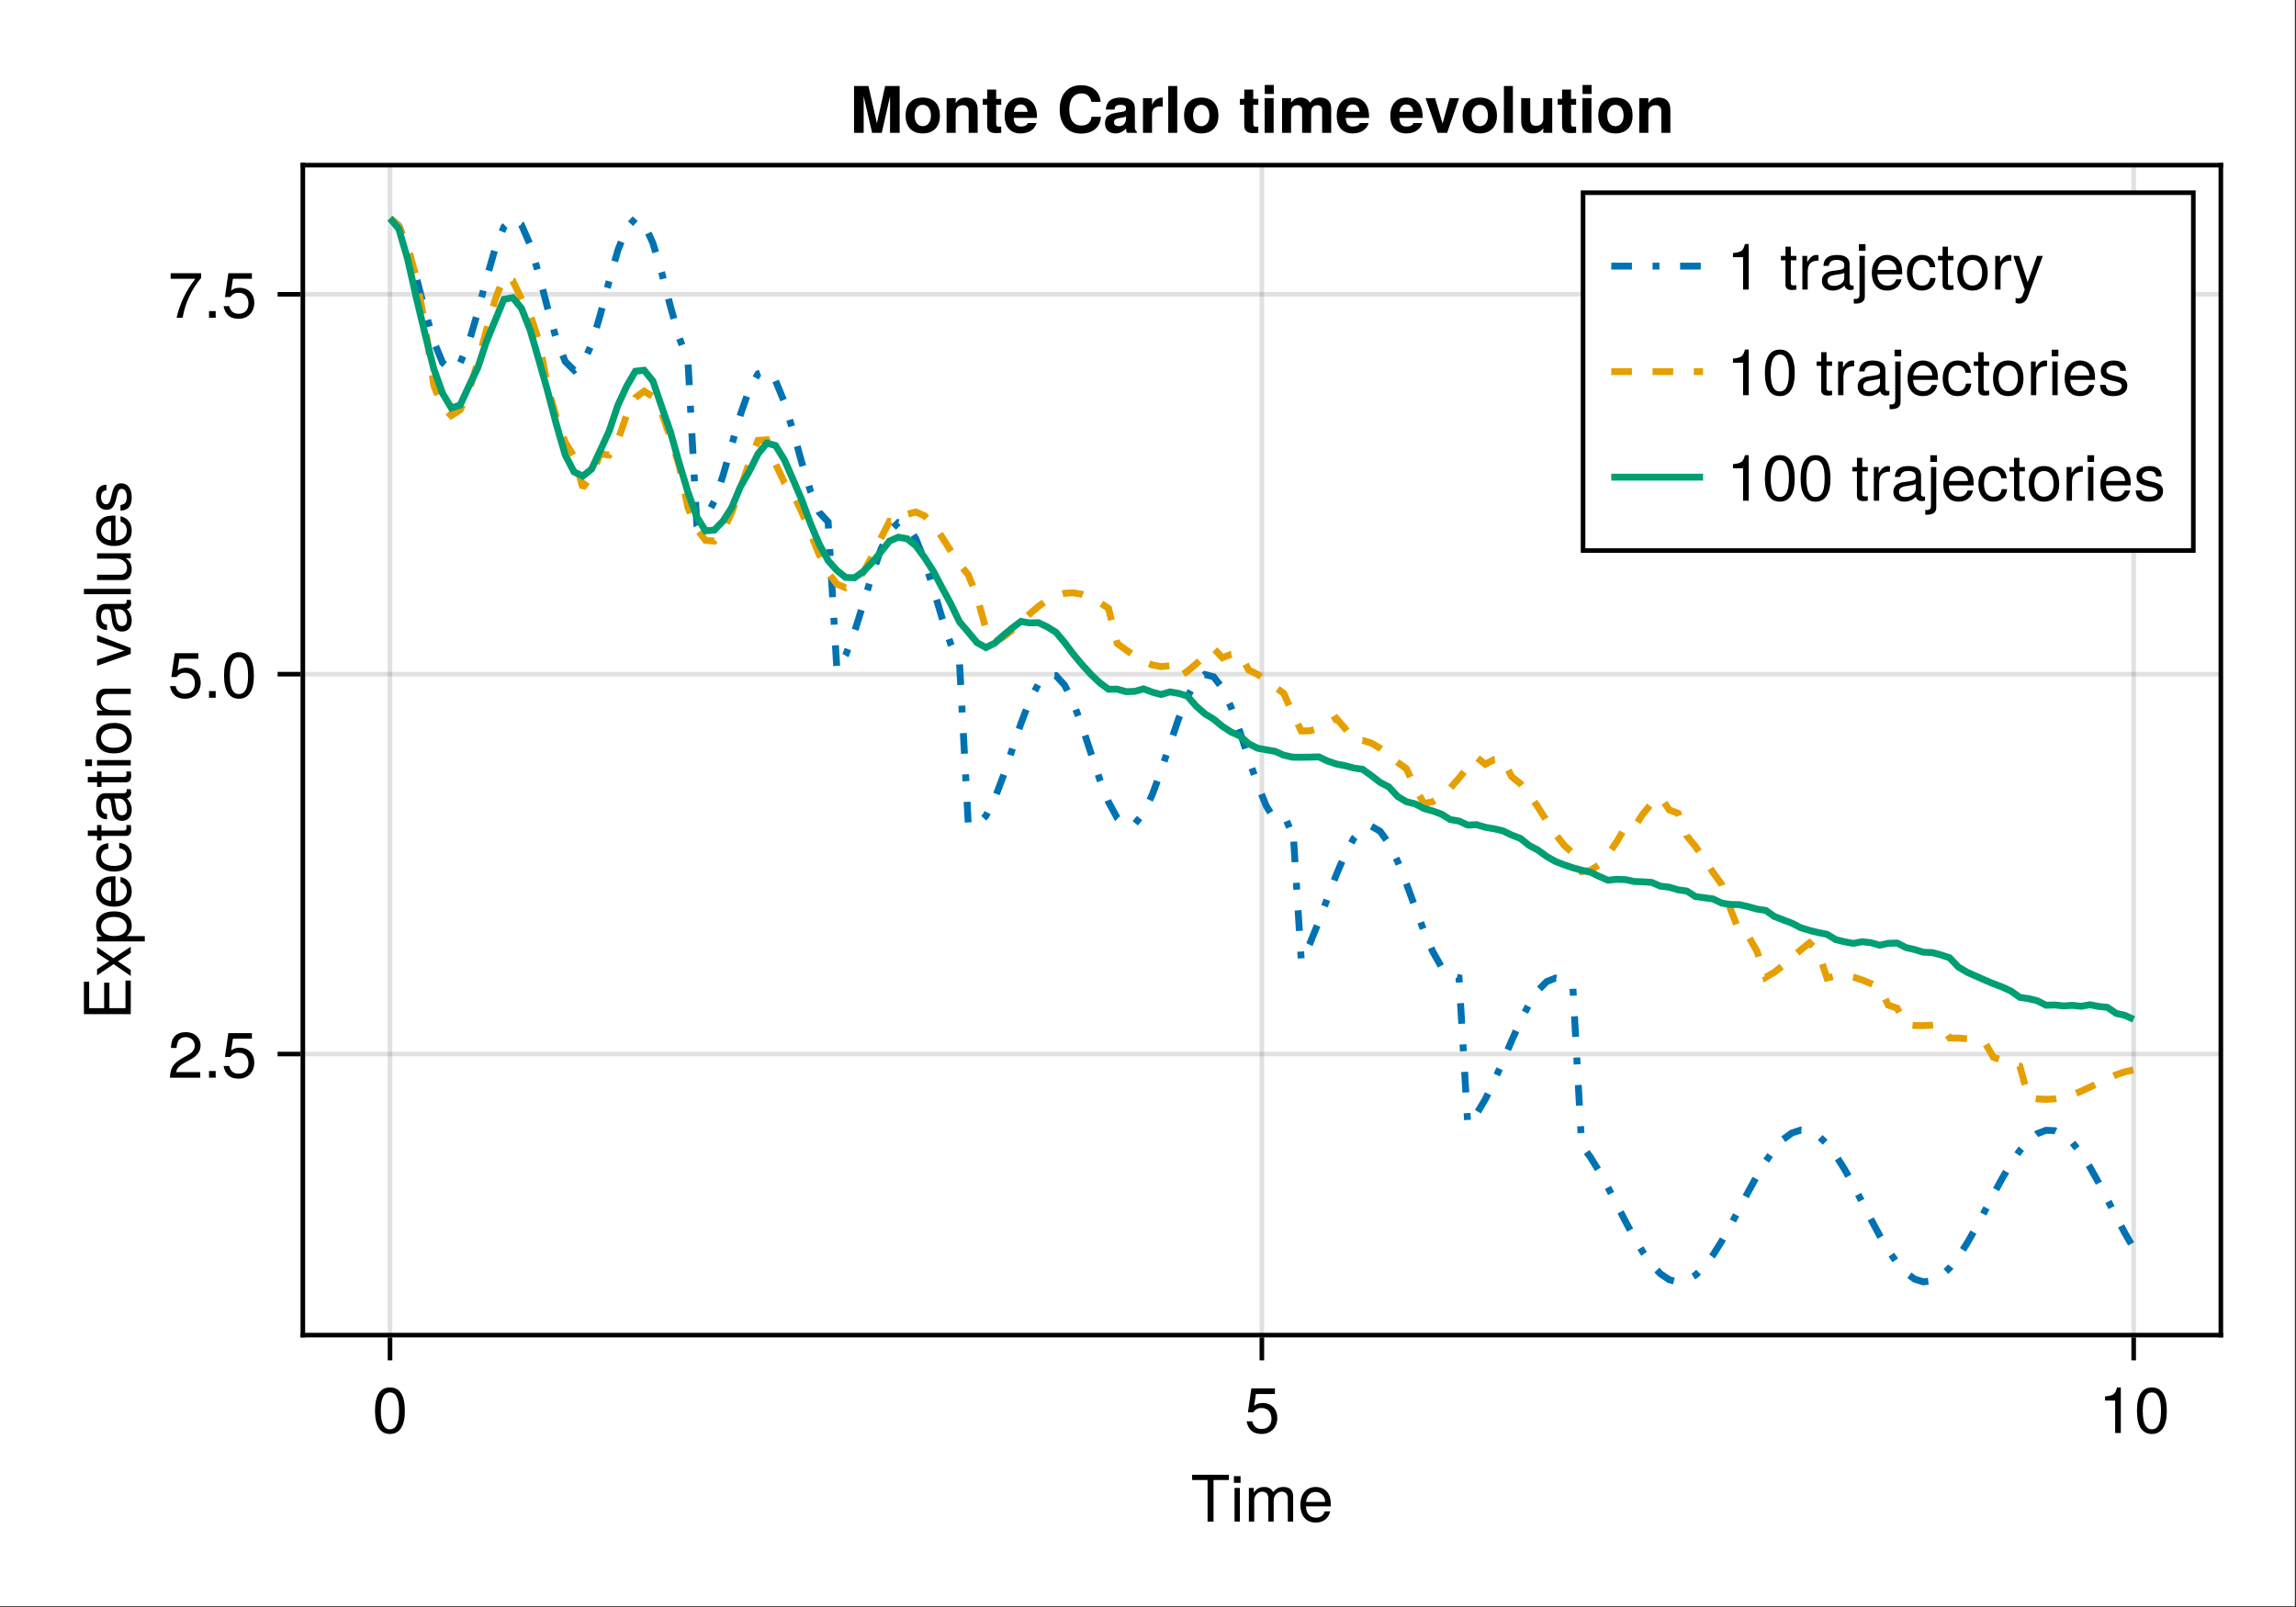 <?xml version="1.0" encoding="UTF-8"?>
<svg xmlns="http://www.w3.org/2000/svg" xmlns:xlink="http://www.w3.org/1999/xlink" width="667" height="467" viewBox="0 0 667 467">
<rect x="0" y="0" width="667" height="467" fill="#333333" stroke="none"/>
<defs>
<g>
<g id="glyph-0-0-1e6d6e5f">
<path d="M 11.078 -12.078 C 11.078 -12.078 6.609 -12.078 6.609 -12.078 C 6.609 -12.078 6.609 0 6.609 0 C 6.609 0 4.875 0 4.875 0 C 4.875 0 4.875 -12.078 4.875 -12.078 C 4.875 -12.078 0.391 -12.078 0.391 -12.078 C 0.391 -12.078 0.391 -13.609 0.391 -13.609 C 0.391 -13.609 11.078 -13.609 11.078 -13.609 C 11.078 -13.609 11.078 -12.078 11.078 -12.078 Z M 11.078 -12.078 "/>
</g>
<g id="glyph-0-1-1e6d6e5f">
<path d="M 2.859 0 C 2.859 0 1.312 0 1.312 0 C 1.312 0 1.312 -9.781 1.312 -9.781 C 1.312 -9.781 2.859 -9.781 2.859 -9.781 C 2.859 -9.781 2.859 0 2.859 0 Z M 3.062 -11.266 C 3.062 -11.266 1.125 -11.266 1.125 -11.266 C 1.125 -11.266 1.125 -13.203 1.125 -13.203 C 1.125 -13.203 3.062 -13.203 3.062 -13.203 C 3.062 -13.203 3.062 -11.266 3.062 -11.266 Z M 3.062 -11.266 "/>
</g>
<g id="glyph-0-2-1e6d6e5f">
<path d="M 14.188 0 C 14.188 0 12.641 0 12.641 0 C 12.641 0 12.641 -6.734 12.641 -6.734 C 12.641 -7.969 11.984 -8.703 10.844 -8.703 C 9.578 -8.703 8.531 -7.562 8.531 -6.141 C 8.531 -6.141 8.531 0 8.531 0 C 8.531 0 6.984 0 6.984 0 C 6.984 0 6.984 -6.734 6.984 -6.734 C 6.984 -7.984 6.328 -8.703 5.172 -8.703 C 3.906 -8.703 2.875 -7.562 2.875 -6.141 C 2.875 -6.141 2.875 0 2.875 0 C 2.875 0 1.328 0 1.328 0 C 1.328 0 1.328 -9.781 1.328 -9.781 C 1.328 -9.781 2.75 -9.781 2.75 -9.781 C 2.75 -9.781 2.75 -8.406 2.75 -8.406 C 3.578 -9.578 4.438 -10.062 5.75 -10.062 C 7.016 -10.062 7.812 -9.609 8.391 -8.578 C 9.297 -9.672 10.078 -10.062 11.391 -10.062 C 13.219 -10.062 14.188 -9.094 14.188 -7.344 C 14.188 -7.344 14.188 0 14.188 0 Z M 14.188 0 "/>
</g>
<g id="glyph-1-0-1e6d6e5f">
<path d="M 9.578 -4.438 C 9.578 -4.438 2.375 -4.438 2.375 -4.438 C 2.406 -2.203 3.625 -1.156 5.25 -1.156 C 6.5 -1.156 7.375 -1.688 7.812 -2.969 C 7.812 -2.969 9.375 -2.969 9.375 -2.969 C 8.984 -0.984 7.438 0.281 5.188 0.281 C 2.453 0.281 0.75 -1.625 0.75 -4.844 C 0.75 -8.047 2.5 -10.062 5.234 -10.062 C 7.062 -10.062 8.547 -9.094 9.188 -7.484 C 9.469 -6.766 9.578 -5.859 9.578 -4.438 Z M 7.922 -5.828 C 7.922 -7.359 6.734 -8.625 5.203 -8.625 C 3.641 -8.625 2.547 -7.453 2.406 -5.719 C 2.406 -5.719 7.891 -5.719 7.891 -5.719 C 7.922 -5.75 7.922 -5.828 7.922 -5.828 Z M 7.922 -5.828 "/>
</g>
<g id="glyph-2-0-1e6d6e5f">
<path d="M 9.469 -6.359 C 9.469 -2.016 7.938 0.281 5.141 0.281 C 2.297 0.281 0.797 -2.016 0.797 -6.484 C 0.797 -10.922 2.281 -13.234 5.141 -13.234 C 8.016 -13.234 9.469 -10.953 9.469 -6.359 Z M 7.781 -6.516 C 7.781 -10.062 6.906 -11.781 5.141 -11.781 C 3.359 -11.781 2.484 -10.078 2.484 -6.453 C 2.484 -2.844 3.359 -1.078 5.094 -1.078 C 6.922 -1.078 7.781 -2.766 7.781 -6.516 Z M 7.781 -6.516 "/>
</g>
<g id="glyph-3-0-1e6d6e5f">
<path d="M 9.578 -4.391 C 9.578 -1.594 7.719 0.281 5.047 0.281 C 2.688 0.281 1.188 -0.766 0.656 -3.391 C 0.656 -3.391 2.297 -3.391 2.297 -3.391 C 2.688 -1.906 3.562 -1.172 5 -1.172 C 6.797 -1.172 7.891 -2.266 7.891 -4.156 C 7.891 -6.125 6.781 -7.266 5 -7.266 C 3.984 -7.266 3.344 -6.953 2.578 -6.031 C 2.578 -6.031 1.062 -6.031 1.062 -6.031 C 1.062 -6.031 2.047 -12.953 2.047 -12.953 C 2.047 -12.953 8.891 -12.953 8.891 -12.953 C 8.891 -12.953 8.891 -11.328 8.891 -11.328 C 8.891 -11.328 3.375 -11.328 3.375 -11.328 C 3.375 -11.328 2.859 -7.922 2.859 -7.922 C 3.625 -8.484 4.375 -8.719 5.297 -8.719 C 7.844 -8.719 9.578 -7 9.578 -4.391 Z M 9.578 -4.391 "/>
</g>
<g id="glyph-3-1-1e6d6e5f">
<path d="M 6.484 0 C 6.484 0 4.844 0 4.844 0 C 4.844 0 4.844 -9.422 4.844 -9.422 C 4.844 -9.422 1.906 -9.422 1.906 -9.422 C 1.906 -9.422 1.906 -10.609 1.906 -10.609 C 4.438 -10.922 4.812 -11.203 5.391 -13.234 C 5.391 -13.234 6.484 -13.234 6.484 -13.234 C 6.484 -13.234 6.484 0 6.484 0 Z M 6.484 0 "/>
</g>
<g id="glyph-4-0-1e6d6e5f">
<path d="M 9.469 -6.359 C 9.469 -2.016 7.938 0.281 5.141 0.281 C 2.297 0.281 0.797 -2.016 0.797 -6.484 C 0.797 -10.922 2.281 -13.234 5.141 -13.234 C 8.016 -13.234 9.469 -10.953 9.469 -6.359 Z M 7.781 -6.516 C 7.781 -10.062 6.906 -11.781 5.141 -11.781 C 3.359 -11.781 2.484 -10.078 2.484 -6.453 C 2.484 -2.844 3.359 -1.078 5.094 -1.078 C 6.922 -1.078 7.781 -2.766 7.781 -6.516 Z M 7.781 -6.516 "/>
</g>
<g id="glyph-5-0-1e6d6e5f">
<path d="M 0 -11.453 C 0 -11.453 0 -1.688 0 -1.688 C 0 -1.688 -13.609 -1.688 -13.609 -1.688 C -13.609 -1.688 -13.609 -11.109 -13.609 -11.109 C -13.609 -11.109 -12.078 -11.109 -12.078 -11.109 C -12.078 -11.109 -12.078 -3.422 -12.078 -3.422 C -12.078 -3.422 -7.734 -3.422 -7.734 -3.422 C -7.734 -3.422 -7.734 -10.828 -7.734 -10.828 C -7.734 -10.828 -6.203 -10.828 -6.203 -10.828 C -6.203 -10.828 -6.203 -3.422 -6.203 -3.422 C -6.203 -3.422 -1.531 -3.422 -1.531 -3.422 C -1.531 -3.422 -1.531 -11.453 -1.531 -11.453 C -1.531 -11.453 0 -11.453 0 -11.453 Z M 0 -11.453 "/>
</g>
<g id="glyph-6-0-1e6d6e5f">
<path d="M 0 -8.828 C 0 -8.828 0 -7.016 0 -7.016 C 0 -7.016 -3.75 -4.578 -3.75 -4.578 C -3.75 -4.578 0 -2.094 0 -2.094 C 0 -2.094 0 -0.312 0 -0.312 C 0 -0.312 -4.984 -3.766 -4.984 -3.766 C -4.984 -3.766 -9.781 -0.5 -9.781 -0.5 C -9.781 -0.5 -9.781 -2.281 -9.781 -2.281 C -9.781 -2.281 -6.234 -4.625 -6.234 -4.625 C -6.234 -4.625 -9.781 -6.984 -9.781 -6.984 C -9.781 -6.984 -9.781 -8.734 -9.781 -8.734 C -9.781 -8.734 -5.062 -5.453 -5.062 -5.453 C -5.062 -5.453 0 -8.828 0 -8.828 Z M 0 -8.828 "/>
</g>
<g id="glyph-7-0-1e6d6e5f">
<path d="M -4.797 -9.766 C -1.688 -9.766 0.281 -8.109 0.281 -5.578 C 0.281 -4.312 -0.172 -3.391 -1.172 -2.578 C -1.172 -2.578 4.078 -2.578 4.078 -2.578 C 4.078 -2.578 4.078 -1.031 4.078 -1.031 C 4.078 -1.031 -9.781 -1.031 -9.781 -1.031 C -9.781 -1.031 -9.781 -2.453 -9.781 -2.453 C -9.781 -2.453 -8.312 -2.453 -8.312 -2.453 C -9.469 -3.172 -10.062 -4.234 -10.062 -5.562 C -10.062 -8.156 -8.078 -9.766 -4.797 -9.766 Z M -4.844 -8.141 C -7.172 -8.141 -8.609 -7.016 -8.609 -5.297 C -8.609 -3.656 -7.109 -2.578 -4.812 -2.578 C -2.516 -2.578 -1.172 -3.656 -1.172 -5.297 C -1.172 -7 -2.609 -8.141 -4.844 -8.141 Z M -4.844 -8.141 "/>
</g>
<g id="glyph-8-0-1e6d6e5f">
<path d="M -4.438 -9.578 C -4.438 -9.578 -4.438 -2.375 -4.438 -2.375 C -2.203 -2.406 -1.156 -3.625 -1.156 -5.25 C -1.156 -6.5 -1.688 -7.375 -2.969 -7.812 C -2.969 -7.812 -2.969 -9.375 -2.969 -9.375 C -0.984 -8.984 0.281 -7.438 0.281 -5.188 C 0.281 -2.453 -1.625 -0.75 -4.844 -0.75 C -8.047 -0.75 -10.062 -2.5 -10.062 -5.234 C -10.062 -7.062 -9.094 -8.547 -7.484 -9.188 C -6.766 -9.469 -5.859 -9.578 -4.438 -9.578 Z M -5.828 -7.922 C -7.359 -7.922 -8.625 -6.734 -8.625 -5.203 C -8.625 -3.641 -7.453 -2.547 -5.719 -2.406 C -5.719 -2.406 -5.719 -7.891 -5.719 -7.891 C -5.75 -7.922 -5.828 -7.922 -5.828 -7.922 Z M -5.828 -7.922 "/>
</g>
<g id="glyph-9-0-1e6d6e5f">
<path d="M -3.359 -8.906 C -1.125 -8.719 0.281 -7.25 0.281 -4.906 C 0.281 -2.266 -1.641 -0.578 -4.797 -0.578 C -8.047 -0.578 -10.062 -2.297 -10.062 -4.922 C -10.062 -7.109 -8.891 -8.609 -6.5 -8.797 C -6.5 -8.797 -6.5 -7.219 -6.5 -7.219 C -7.859 -7.047 -8.625 -6.219 -8.625 -4.906 C -8.625 -3.219 -7.25 -2.203 -4.797 -2.203 C -2.484 -2.203 -1.156 -3.234 -1.156 -4.953 C -1.156 -6.281 -1.797 -7.078 -3.359 -7.344 C -3.359 -7.344 -3.359 -8.906 -3.359 -8.906 Z M -3.359 -8.906 "/>
</g>
<g id="glyph-10-0-1e6d6e5f">
<path d="M 0 -4.75 C 0.094 -4.219 0.125 -3.844 0.125 -3.469 C 0.125 -2.266 -0.422 -1.594 -1.422 -1.594 C -1.422 -1.594 -8.516 -1.594 -8.516 -1.594 C -8.516 -1.594 -8.516 -0.266 -8.516 -0.266 C -8.516 -0.266 -9.781 -0.266 -9.781 -0.266 C -9.781 -0.266 -9.781 -1.594 -9.781 -1.594 C -9.781 -1.594 -12.469 -1.594 -12.469 -1.594 C -12.469 -1.594 -12.469 -3.141 -12.469 -3.141 C -12.469 -3.141 -9.781 -3.141 -9.781 -3.141 C -9.781 -3.141 -9.781 -4.75 -9.781 -4.75 C -9.781 -4.75 -8.516 -4.75 -8.516 -4.75 C -8.516 -4.75 -8.516 -3.141 -8.516 -3.141 C -8.516 -3.141 -2.109 -3.141 -2.109 -3.141 C -1.422 -3.141 -1.234 -3.328 -1.234 -4 C -1.234 -4.297 -1.25 -4.531 -1.312 -4.75 C -1.312 -4.75 0 -4.75 0 -4.75 Z M 0 -4.75 "/>
</g>
<g id="glyph-11-0-1e6d6e5f">
<path d="M -0.031 -9.984 C 0.094 -9.484 0.125 -9.25 0.125 -8.922 C 0.125 -8.156 -0.406 -7.484 -1.156 -7.312 C -0.25 -6.453 0.281 -5.25 0.281 -4 C 0.281 -2.016 -0.766 -0.781 -2.547 -0.781 C -3.734 -0.781 -4.609 -1.359 -5.078 -2.5 C -5.328 -3.094 -5.391 -3.438 -5.672 -5.641 C -5.828 -6.875 -6.109 -7.266 -6.766 -7.266 C -6.766 -7.266 -7.172 -7.266 -7.172 -7.266 C -8.109 -7.266 -8.625 -6.484 -8.625 -5.078 C -8.625 -3.625 -8.078 -2.906 -6.891 -2.781 C -6.891 -2.781 -6.891 -1.219 -6.891 -1.219 C -9.156 -1.312 -10.062 -2.766 -10.062 -5.141 C -10.062 -7.547 -9.125 -8.812 -7.391 -8.812 C -7.391 -8.812 -1.938 -8.812 -1.938 -8.812 C -1.453 -8.812 -1.172 -9.109 -1.172 -9.656 C -1.172 -9.75 -1.172 -9.828 -1.219 -9.984 C -1.219 -9.984 -0.031 -9.984 -0.031 -9.984 Z M -3.375 -7.266 C -3.375 -7.266 -4.844 -7.266 -4.844 -7.266 C -4.594 -6.734 -4.516 -6.406 -4.297 -4.766 C -4.047 -3.094 -3.609 -2.406 -2.578 -2.406 C -1.516 -2.406 -1.078 -3.125 -1.078 -4.328 C -1.078 -5.844 -1.984 -7.266 -3.375 -7.266 Z M -3.375 -7.266 "/>
</g>
<g id="glyph-12-0-1e6d6e5f">
<path d="M 0 -4.75 C 0.094 -4.219 0.125 -3.844 0.125 -3.469 C 0.125 -2.266 -0.422 -1.594 -1.422 -1.594 C -1.422 -1.594 -8.516 -1.594 -8.516 -1.594 C -8.516 -1.594 -8.516 -0.266 -8.516 -0.266 C -8.516 -0.266 -9.781 -0.266 -9.781 -0.266 C -9.781 -0.266 -9.781 -1.594 -9.781 -1.594 C -9.781 -1.594 -12.469 -1.594 -12.469 -1.594 C -12.469 -1.594 -12.469 -3.141 -12.469 -3.141 C -12.469 -3.141 -9.781 -3.141 -9.781 -3.141 C -9.781 -3.141 -9.781 -4.75 -9.781 -4.75 C -9.781 -4.75 -8.516 -4.75 -8.516 -4.75 C -8.516 -4.75 -8.516 -3.141 -8.516 -3.141 C -8.516 -3.141 -2.109 -3.141 -2.109 -3.141 C -1.422 -3.141 -1.234 -3.328 -1.234 -4 C -1.234 -4.297 -1.25 -4.531 -1.312 -4.75 C -1.312 -4.75 0 -4.75 0 -4.75 Z M 0 -4.75 "/>
</g>
<g id="glyph-13-0-1e6d6e5f">
<path d="M 0 -2.859 C 0 -2.859 0 -1.312 0 -1.312 C 0 -1.312 -9.781 -1.312 -9.781 -1.312 C -9.781 -1.312 -9.781 -2.859 -9.781 -2.859 C -9.781 -2.859 0 -2.859 0 -2.859 Z M -11.266 -3.062 C -11.266 -3.062 -11.266 -1.125 -11.266 -1.125 C -11.266 -1.125 -13.203 -1.125 -13.203 -1.125 C -13.203 -1.125 -13.203 -3.062 -13.203 -3.062 C -13.203 -3.062 -11.266 -3.062 -11.266 -3.062 Z M -11.266 -3.062 "/>
</g>
<g id="glyph-14-0-1e6d6e5f">
<path d="M -4.812 -9.516 C -1.609 -9.516 0.281 -7.844 0.281 -5.094 C 0.281 -2.312 -1.609 -0.672 -4.891 -0.672 C -8.172 -0.672 -10.062 -2.328 -10.062 -5.078 C -10.062 -7.891 -8.203 -9.516 -4.812 -9.516 Z M -4.844 -7.891 C -7.266 -7.891 -8.625 -6.859 -8.625 -5.094 C -8.625 -3.359 -7.25 -2.297 -4.891 -2.297 C -2.516 -2.297 -1.156 -3.359 -1.156 -5.094 C -1.156 -6.812 -2.547 -7.891 -4.844 -7.891 Z M -4.844 -7.891 "/>
</g>
<g id="glyph-15-0-1e6d6e5f">
<path d="M 0 -9.094 C 0 -9.094 0 -7.547 0 -7.547 C 0 -7.547 -6.781 -7.547 -6.781 -7.547 C -7.953 -7.547 -8.703 -6.766 -8.703 -5.531 C -8.703 -3.938 -7.391 -2.859 -5.391 -2.859 C -5.391 -2.859 0 -2.859 0 -2.859 C 0 -2.859 0 -1.312 0 -1.312 C 0 -1.312 -9.781 -1.312 -9.781 -1.312 C -9.781 -1.312 -9.781 -2.75 -9.781 -2.75 C -9.781 -2.75 -8.141 -2.75 -8.141 -2.75 C -9.5 -3.609 -10.062 -4.531 -10.062 -6 C -10.062 -7.875 -9.016 -9.094 -7.391 -9.094 C -7.391 -9.094 0 -9.094 0 -9.094 Z M 0 -9.094 "/>
</g>
<g id="glyph-16-0-1e6d6e5f">
</g>
<g id="glyph-17-0-1e6d6e5f">
<path d="M -9.781 -9.078 C -9.781 -9.078 0 -5.328 0 -5.328 C 0 -5.328 0 -3.625 0 -3.625 C 0 -3.625 -9.781 -0.188 -9.781 -0.188 C -9.781 -0.188 -9.781 -1.938 -9.781 -1.938 C -9.781 -1.938 -1.844 -4.562 -1.844 -4.562 C -1.844 -4.562 -9.781 -7.312 -9.781 -7.312 C -9.781 -7.312 -9.781 -9.078 -9.781 -9.078 Z M -9.781 -9.078 "/>
</g>
<g id="glyph-18-0-1e6d6e5f">
<path d="M -0.031 -9.984 C 0.094 -9.484 0.125 -9.25 0.125 -8.922 C 0.125 -8.156 -0.406 -7.484 -1.156 -7.312 C -0.25 -6.453 0.281 -5.25 0.281 -4 C 0.281 -2.016 -0.766 -0.781 -2.547 -0.781 C -3.734 -0.781 -4.609 -1.359 -5.078 -2.5 C -5.328 -3.094 -5.391 -3.438 -5.672 -5.641 C -5.828 -6.875 -6.109 -7.266 -6.766 -7.266 C -6.766 -7.266 -7.172 -7.266 -7.172 -7.266 C -8.109 -7.266 -8.625 -6.484 -8.625 -5.078 C -8.625 -3.625 -8.078 -2.906 -6.891 -2.781 C -6.891 -2.781 -6.891 -1.219 -6.891 -1.219 C -9.156 -1.312 -10.062 -2.766 -10.062 -5.141 C -10.062 -7.547 -9.125 -8.812 -7.391 -8.812 C -7.391 -8.812 -1.938 -8.812 -1.938 -8.812 C -1.453 -8.812 -1.172 -9.109 -1.172 -9.656 C -1.172 -9.75 -1.172 -9.828 -1.219 -9.984 C -1.219 -9.984 -0.031 -9.984 -0.031 -9.984 Z M -3.375 -7.266 C -3.375 -7.266 -4.844 -7.266 -4.844 -7.266 C -4.594 -6.734 -4.516 -6.406 -4.297 -4.766 C -4.047 -3.094 -3.609 -2.406 -2.578 -2.406 C -1.516 -2.406 -1.078 -3.125 -1.078 -4.328 C -1.078 -5.844 -1.984 -7.266 -3.375 -7.266 Z M -3.375 -7.266 "/>
</g>
<g id="glyph-19-0-1e6d6e5f">
<path d="M 0 -2.812 C 0 -2.812 0 -1.266 0 -1.266 C 0 -1.266 -13.609 -1.266 -13.609 -1.266 C -13.609 -1.266 -13.609 -2.812 -13.609 -2.812 C -13.609 -2.812 0 -2.812 0 -2.812 Z M 0 -2.812 "/>
</g>
<g id="glyph-20-0-1e6d6e5f">
<path d="M 0 -9 C 0 -9 0 -7.594 0 -7.594 C 0 -7.594 -1.516 -7.594 -1.516 -7.594 C -0.219 -6.688 0.281 -5.766 0.281 -4.328 C 0.281 -2.422 -0.766 -1.219 -2.391 -1.219 C -2.391 -1.219 -9.781 -1.219 -9.781 -1.219 C -9.781 -1.219 -9.781 -2.766 -9.781 -2.766 C -9.781 -2.766 -3 -2.766 -3 -2.766 C -1.828 -2.766 -1.078 -3.547 -1.078 -4.781 C -1.078 -6.406 -2.391 -7.453 -4.391 -7.453 C -4.391 -7.453 -9.781 -7.453 -9.781 -7.453 C -9.781 -7.453 -9.781 -9 -9.781 -9 C -9.781 -9 0 -9 0 -9 Z M 0 -9 "/>
</g>
<g id="glyph-21-0-1e6d6e5f">
<path d="M -4.438 -9.578 C -4.438 -9.578 -4.438 -2.375 -4.438 -2.375 C -2.203 -2.406 -1.156 -3.625 -1.156 -5.25 C -1.156 -6.5 -1.688 -7.375 -2.969 -7.812 C -2.969 -7.812 -2.969 -9.375 -2.969 -9.375 C -0.984 -8.984 0.281 -7.438 0.281 -5.188 C 0.281 -2.453 -1.625 -0.75 -4.844 -0.75 C -8.047 -0.75 -10.062 -2.5 -10.062 -5.234 C -10.062 -7.062 -9.094 -8.547 -7.484 -9.188 C -6.766 -9.469 -5.859 -9.578 -4.438 -9.578 Z M -5.828 -7.922 C -7.359 -7.922 -8.625 -6.734 -8.625 -5.203 C -8.625 -3.641 -7.453 -2.547 -5.719 -2.406 C -5.719 -2.406 -5.719 -7.891 -5.719 -7.891 C -5.75 -7.922 -5.828 -7.922 -5.828 -7.922 Z M -5.828 -7.922 "/>
</g>
<g id="glyph-22-0-1e6d6e5f">
<path d="M -2.75 -8.578 C -0.859 -8.578 0.281 -7 0.281 -4.531 C 0.281 -1.984 -0.734 -0.703 -2.984 -0.641 C -2.984 -0.641 -2.984 -2.281 -2.984 -2.281 C -1.5 -2.484 -1.156 -3.266 -1.156 -4.672 C -1.156 -6.031 -1.703 -6.953 -2.609 -6.953 C -3.328 -6.953 -3.641 -6.516 -3.906 -5.438 C -3.906 -5.438 -4.25 -3.984 -4.25 -3.984 C -4.812 -1.656 -5.547 -0.875 -7.078 -0.875 C -8.891 -0.875 -10.062 -2.359 -10.062 -4.625 C -10.062 -6.891 -8.984 -8.156 -7.062 -8.172 C -7.062 -8.172 -7.062 -6.531 -7.062 -6.531 C -8.078 -6.5 -8.625 -5.828 -8.625 -4.578 C -8.625 -3.312 -8.047 -2.5 -7.156 -2.5 C -6.453 -2.5 -6.047 -3.047 -5.75 -4.312 C -5.75 -4.312 -5.391 -5.812 -5.391 -5.812 C -4.922 -7.75 -4.203 -8.578 -2.75 -8.578 Z M -2.75 -8.578 "/>
</g>
<g id="glyph-23-0-1e6d6e5f">
<path d="M 9.547 -9.359 C 9.547 -7.734 8.594 -6.344 6.734 -5.359 C 6.734 -5.359 4.875 -4.344 4.875 -4.344 C 3.25 -3.391 2.656 -2.703 2.484 -1.625 C 2.484 -1.625 9.453 -1.625 9.453 -1.625 C 9.453 -1.625 9.453 0 9.453 0 C 9.453 0 0.641 0 0.641 0 C 0.781 -2.906 1.594 -4.156 4.344 -5.734 C 4.344 -5.734 6.062 -6.703 6.062 -6.703 C 7.25 -7.375 7.859 -8.266 7.859 -9.312 C 7.859 -10.734 6.734 -11.797 5.25 -11.797 C 3.625 -11.797 2.703 -10.859 2.578 -8.641 C 2.578 -8.641 0.938 -8.641 0.938 -8.641 C 1.031 -11.859 2.594 -13.234 5.297 -13.234 C 7.812 -13.234 9.547 -11.594 9.547 -9.359 Z M 9.547 -9.359 "/>
</g>
<g id="glyph-23-1-1e6d6e5f">
<path d="M 9.578 -4.391 C 9.578 -1.594 7.719 0.281 5.047 0.281 C 2.688 0.281 1.188 -0.766 0.656 -3.391 C 0.656 -3.391 2.297 -3.391 2.297 -3.391 C 2.688 -1.906 3.562 -1.172 5 -1.172 C 6.797 -1.172 7.891 -2.266 7.891 -4.156 C 7.891 -6.125 6.781 -7.266 5 -7.266 C 3.984 -7.266 3.344 -6.953 2.578 -6.031 C 2.578 -6.031 1.062 -6.031 1.062 -6.031 C 1.062 -6.031 2.047 -12.953 2.047 -12.953 C 2.047 -12.953 8.891 -12.953 8.891 -12.953 C 8.891 -12.953 8.891 -11.328 8.891 -11.328 C 8.891 -11.328 3.375 -11.328 3.375 -11.328 C 3.375 -11.328 2.859 -7.922 2.859 -7.922 C 3.625 -8.484 4.375 -8.719 5.297 -8.719 C 7.844 -8.719 9.578 -7 9.578 -4.391 Z M 9.578 -4.391 "/>
</g>
<g id="glyph-23-2-1e6d6e5f">
<path d="M 9.469 -6.359 C 9.469 -2.016 7.938 0.281 5.141 0.281 C 2.297 0.281 0.797 -2.016 0.797 -6.484 C 0.797 -10.922 2.281 -13.234 5.141 -13.234 C 8.016 -13.234 9.469 -10.953 9.469 -6.359 Z M 7.781 -6.516 C 7.781 -10.062 6.906 -11.781 5.141 -11.781 C 3.359 -11.781 2.484 -10.078 2.484 -6.453 C 2.484 -2.844 3.359 -1.078 5.094 -1.078 C 6.922 -1.078 7.781 -2.766 7.781 -6.516 Z M 7.781 -6.516 "/>
</g>
<g id="glyph-24-0-1e6d6e5f">
<path d="M 3.562 0 C 3.562 0 1.625 0 1.625 0 C 1.625 0 1.625 -1.938 1.625 -1.938 C 1.625 -1.938 3.562 -1.938 3.562 -1.938 C 3.562 -1.938 3.562 0 3.562 0 Z M 3.562 0 "/>
</g>
<g id="glyph-25-0-1e6d6e5f">
<path d="M 9.703 -11.578 C 6.922 -8.266 5.062 -4.281 4.328 0 C 4.328 0 2.578 0 2.578 0 C 3.516 -4.141 5.375 -8.016 8.016 -11.328 C 8.016 -11.328 0.859 -11.328 0.859 -11.328 C 0.859 -11.328 0.859 -12.953 0.859 -12.953 C 0.859 -12.953 9.703 -12.953 9.703 -12.953 C 9.703 -12.953 9.703 -11.578 9.703 -11.578 Z M 9.703 -11.578 "/>
</g>
<g id="glyph-25-1-1e6d6e5f">
<path d="M 9.578 -4.391 C 9.578 -1.594 7.719 0.281 5.047 0.281 C 2.688 0.281 1.188 -0.766 0.656 -3.391 C 0.656 -3.391 2.297 -3.391 2.297 -3.391 C 2.688 -1.906 3.562 -1.172 5 -1.172 C 6.797 -1.172 7.891 -2.266 7.891 -4.156 C 7.891 -6.125 6.781 -7.266 5 -7.266 C 3.984 -7.266 3.344 -6.953 2.578 -6.031 C 2.578 -6.031 1.062 -6.031 1.062 -6.031 C 1.062 -6.031 2.047 -12.953 2.047 -12.953 C 2.047 -12.953 8.891 -12.953 8.891 -12.953 C 8.891 -12.953 8.891 -11.328 8.891 -11.328 C 8.891 -11.328 3.375 -11.328 3.375 -11.328 C 3.375 -11.328 2.859 -7.922 2.859 -7.922 C 3.625 -8.484 4.375 -8.719 5.297 -8.719 C 7.844 -8.719 9.578 -7 9.578 -4.391 Z M 9.578 -4.391 "/>
</g>
<g id="glyph-26-0-1e6d6e5f">
<path d="M 3.562 0 C 3.562 0 1.625 0 1.625 0 C 1.625 0 1.625 -1.938 1.625 -1.938 C 1.625 -1.938 3.562 -1.938 3.562 -1.938 C 3.562 -1.938 3.562 0 3.562 0 Z M 3.562 0 "/>
</g>
<g id="glyph-27-0-1e6d6e5f">
<path d="M 14.484 0 C 14.484 0 11.688 0 11.688 0 C 11.688 0 11.688 -10.609 11.688 -10.609 C 11.688 -10.609 9.281 0 9.281 0 C 9.281 0 6.484 0 6.484 0 C 6.484 0 4.031 -10.609 4.031 -10.609 C 4.031 -10.609 4.031 0 4.031 0 C 4.031 0 1.234 0 1.234 0 C 1.234 0 1.234 -13.609 1.234 -13.609 C 1.234 -13.609 5.422 -13.609 5.422 -13.609 C 5.422 -13.609 7.875 -2.781 7.875 -2.781 C 7.875 -2.781 10.266 -13.609 10.266 -13.609 C 10.266 -13.609 14.484 -13.609 14.484 -13.609 C 14.484 -13.609 14.484 0 14.484 0 Z M 14.484 0 "/>
</g>
<g id="glyph-27-1-1e6d6e5f">
<path d="M 10.188 0 C 10.188 0 7.578 0 7.578 0 C 7.578 0 7.578 -6.219 7.578 -6.219 C 7.578 -7.406 7.016 -8.031 5.906 -8.031 C 4.625 -8.031 3.797 -7.25 3.797 -6.047 C 3.797 -6.047 3.797 0 3.797 0 C 3.797 0 1.172 0 1.172 0 C 1.172 0 1.172 -10.078 1.172 -10.078 C 1.172 -10.078 3.797 -10.078 3.797 -10.078 C 3.797 -10.078 3.797 -8.625 3.797 -8.625 C 4.531 -9.75 5.453 -10.25 6.812 -10.25 C 8.969 -10.25 10.188 -8.984 10.188 -6.766 C 10.188 -6.766 10.188 0 10.188 0 Z M 10.188 0 "/>
</g>
<g id="glyph-27-2-1e6d6e5f">
<path d="M 5.625 0 C 5.156 0.016 4.688 0.078 4.109 0.078 C 2.391 0.078 1.547 -0.578 1.547 -2.172 C 1.547 -2.172 1.547 -8.141 1.547 -8.141 C 1.547 -8.141 0.266 -8.141 0.266 -8.141 C 0.266 -8.141 0.266 -9.875 0.266 -9.875 C 0.266 -9.875 1.547 -9.875 1.547 -9.875 C 1.547 -9.875 1.547 -12.578 1.547 -12.578 C 1.547 -12.578 4.156 -12.578 4.156 -12.578 C 4.156 -12.578 4.156 -9.875 4.156 -9.875 C 4.156 -9.875 5.625 -9.875 5.625 -9.875 C 5.625 -9.875 5.625 -8.141 5.625 -8.141 C 5.625 -8.141 4.156 -8.141 4.156 -8.141 C 4.156 -8.141 4.156 -2.875 4.156 -2.875 C 4.156 -1.984 4.328 -1.781 5.016 -1.781 C 5.203 -1.781 5.359 -1.797 5.625 -1.828 C 5.625 -1.828 5.625 0 5.625 0 Z M 5.625 0 "/>
</g>
<g id="glyph-27-3-1e6d6e5f">
</g>
<g id="glyph-27-4-1e6d6e5f">
<path d="M 12.797 -4.656 C 12.625 -1.531 10.359 0.219 6.984 0.219 C 3.188 0.219 0.828 -2.422 0.828 -6.797 C 0.828 -11.203 3.219 -13.844 7.062 -13.844 C 10.125 -13.844 12.484 -12.141 12.734 -9 C 12.734 -9 10.062 -9 10.062 -9 C 9.656 -10.75 8.656 -11.453 7.156 -11.453 C 4.953 -11.453 3.625 -9.766 3.625 -6.766 C 3.625 -3.797 4.891 -2.125 7.062 -2.125 C 8.797 -2.125 9.891 -2.906 10.062 -4.656 C 10.062 -4.656 12.797 -4.656 12.797 -4.656 Z M 12.797 -4.656 "/>
</g>
<g id="glyph-27-5-1e6d6e5f">
<path d="M 6.906 -7.578 C 6.547 -7.641 6.359 -7.656 6.094 -7.656 C 4.562 -7.656 3.797 -6.891 3.797 -5.359 C 3.797 -5.359 3.797 0 3.797 0 C 3.797 0 1.172 0 1.172 0 C 1.172 0 1.172 -10.078 1.172 -10.078 C 1.172 -10.078 3.797 -10.078 3.797 -10.078 C 3.797 -10.078 3.797 -8.109 3.797 -8.109 C 4.344 -9.469 5.391 -10.25 6.594 -10.25 C 6.672 -10.25 6.766 -10.25 6.906 -10.234 C 6.906 -10.234 6.906 -7.578 6.906 -7.578 Z M 6.906 -7.578 "/>
</g>
<g id="glyph-27-6-1e6d6e5f">
<path d="M 3.859 0 C 3.859 0 1.25 0 1.25 0 C 1.25 0 1.25 -13.609 1.25 -13.609 C 1.25 -13.609 3.859 -13.609 3.859 -13.609 C 3.859 -13.609 3.859 0 3.859 0 Z M 3.859 0 "/>
</g>
<g id="glyph-27-7-1e6d6e5f">
<path d="M 10.625 -4.969 C 10.625 -1.734 8.703 0.172 5.641 0.172 C 2.547 0.172 0.656 -1.719 0.656 -5.047 C 0.656 -8.344 2.547 -10.25 5.625 -10.25 C 8.781 -10.25 10.625 -8.391 10.625 -4.969 Z M 8.016 -5 C 8.016 -6.984 7.078 -8.141 5.641 -8.141 C 4.219 -8.141 3.266 -6.969 3.266 -5.047 C 3.266 -3.125 4.219 -1.938 5.641 -1.938 C 7.047 -1.938 8.016 -3.125 8.016 -5 Z M 8.016 -5 "/>
</g>
<g id="glyph-27-8-1e6d6e5f">
<path d="M 15.391 0 C 15.391 0 12.766 0 12.766 0 C 12.766 0 12.766 -6.719 12.766 -6.719 C 12.766 -7.531 12.234 -8.031 11.359 -8.031 C 10.234 -8.031 9.562 -7.281 9.562 -6.047 C 9.562 -6.047 9.562 0 9.562 0 C 9.562 0 6.953 0 6.953 0 C 6.953 0 6.953 -6.719 6.953 -6.719 C 6.953 -7.531 6.406 -8.031 5.531 -8.031 C 4.406 -8.031 3.734 -7.281 3.734 -6.047 C 3.734 -6.047 3.734 0 3.734 0 C 3.734 0 1.125 0 1.125 0 C 1.125 0 1.125 -10.078 1.125 -10.078 C 1.125 -10.078 3.719 -10.078 3.719 -10.078 C 3.719 -10.078 3.719 -8.828 3.719 -8.828 C 4.578 -9.859 5.328 -10.25 6.484 -10.25 C 7.734 -10.25 8.734 -9.703 9.219 -8.75 C 10.016 -9.797 10.906 -10.25 12.172 -10.25 C 14.188 -10.25 15.391 -9.094 15.391 -7.125 C 15.391 -7.125 15.391 0 15.391 0 Z M 15.391 0 "/>
</g>
<g id="glyph-27-9-1e6d6e5f">
<path d="M 10.016 -10.078 C 10.016 -10.078 6.531 0 6.531 0 C 6.531 0 3.797 0 3.797 0 C 3.797 0 0.266 -10.078 0.266 -10.078 C 0.266 -10.078 3.031 -10.078 3.031 -10.078 C 3.031 -10.078 5.203 -2.703 5.203 -2.703 C 5.203 -2.703 7.25 -10.078 7.25 -10.078 C 7.25 -10.078 10.016 -10.078 10.016 -10.078 Z M 10.016 -10.078 "/>
</g>
<g id="glyph-27-10-1e6d6e5f">
<path d="M 10.094 0 C 10.094 0 7.484 0 7.484 0 C 7.484 0 7.484 -1.328 7.484 -1.328 C 6.734 -0.344 5.828 0.172 4.469 0.172 C 2.312 0.172 1.078 -1.109 1.078 -3.328 C 1.078 -3.328 1.078 -10.078 1.078 -10.078 C 1.078 -10.078 3.703 -10.078 3.703 -10.078 C 3.703 -10.078 3.703 -3.859 3.703 -3.859 C 3.703 -2.656 4.25 -2.047 5.375 -2.047 C 6.641 -2.047 7.484 -2.844 7.484 -4.031 C 7.484 -4.031 7.484 -10.078 7.484 -10.078 C 7.484 -10.078 10.094 -10.078 10.094 -10.078 C 10.094 -10.078 10.094 0 10.094 0 Z M 10.094 0 "/>
</g>
<g id="glyph-27-11-1e6d6e5f">
<path d="M 3.859 0 C 3.859 0 1.25 0 1.25 0 C 1.25 0 1.25 -10.078 1.25 -10.078 C 1.25 -10.078 3.859 -10.078 3.859 -10.078 C 3.859 -10.078 3.859 0 3.859 0 Z M 3.906 -11.297 C 3.906 -11.297 1.281 -11.297 1.281 -11.297 C 1.281 -11.297 1.281 -13.906 1.281 -13.906 C 1.281 -13.906 3.906 -13.906 3.906 -13.906 C 3.906 -13.906 3.906 -11.297 3.906 -11.297 Z M 3.906 -11.297 "/>
</g>
<g id="glyph-28-0-1e6d6e5f">
<path d="M 10.625 -4.969 C 10.625 -1.734 8.703 0.172 5.641 0.172 C 2.547 0.172 0.656 -1.719 0.656 -5.047 C 0.656 -8.344 2.547 -10.25 5.625 -10.25 C 8.781 -10.25 10.625 -8.391 10.625 -4.969 Z M 8.016 -5 C 8.016 -6.984 7.078 -8.141 5.641 -8.141 C 4.219 -8.141 3.266 -6.969 3.266 -5.047 C 3.266 -3.125 4.219 -1.938 5.641 -1.938 C 7.047 -1.938 8.016 -3.125 8.016 -5 Z M 8.016 -5 "/>
</g>
<g id="glyph-29-0-1e6d6e5f">
<path d="M 9.797 -4.672 C 9.797 -4.672 9.781 -4.344 9.781 -4.344 C 9.781 -4.344 3.031 -4.344 3.031 -4.344 C 3.094 -2.391 3.891 -1.828 5.109 -1.828 C 6.062 -1.828 6.891 -2.109 7.109 -2.844 C 7.109 -2.844 9.688 -2.844 9.688 -2.844 C 9.109 -0.859 7.281 0.172 5.016 0.172 C 2.172 0.172 0.406 -1.688 0.406 -4.906 C 0.406 -8.297 2.188 -10.25 5.078 -10.25 C 8.047 -10.25 9.797 -8.141 9.797 -4.672 Z M 7.078 -6.094 C 6.953 -7.531 6.156 -8.25 5.047 -8.25 C 3.891 -8.25 3.234 -7.484 3.062 -6.094 C 3.062 -6.094 7.078 -6.094 7.078 -6.094 Z M 7.078 -6.094 "/>
</g>
<g id="glyph-29-1-1e6d6e5f">
<path d="M 9.781 0 C 9.781 0 6.953 0 6.953 0 C 6.703 -0.297 6.641 -0.75 6.641 -1.266 C 5.734 -0.312 4.703 0.172 3.578 0.172 C 1.906 0.172 0.516 -0.766 0.516 -2.719 C 0.516 -4.562 1.5 -5.422 3.484 -5.766 C 3.484 -5.766 4.531 -5.953 4.531 -5.953 C 5.844 -6.188 6.625 -6.062 6.625 -7.125 C 6.625 -7.812 6.125 -8.141 5.109 -8.141 C 3.828 -8.141 3.391 -7.812 3.266 -6.766 C 3.266 -6.766 0.75 -6.766 0.75 -6.766 C 0.922 -9.094 2.328 -10.25 5.062 -10.25 C 7.781 -10.25 9.188 -9.203 9.188 -7.156 C 9.188 -7.156 9.188 -1.547 9.188 -1.547 C 9.188 -1.031 9.312 -0.75 9.781 -0.312 C 9.781 -0.312 9.781 0 9.781 0 Z M 6.625 -4.312 C 6.625 -4.312 6.625 -4.766 6.625 -4.766 C 6.328 -4.609 6.219 -4.578 5.531 -4.438 C 5.531 -4.438 4.625 -4.281 4.625 -4.281 C 3.547 -4.078 3.141 -3.797 3.141 -3.031 C 3.141 -2.281 3.672 -1.938 4.562 -1.938 C 5.875 -1.938 6.625 -2.797 6.625 -4.312 Z M 6.625 -4.312 "/>
</g>
<g id="glyph-30-0-1e6d6e5f">
<path d="M 3.859 0 C 3.859 0 1.25 0 1.25 0 C 1.25 0 1.25 -10.078 1.25 -10.078 C 1.25 -10.078 3.859 -10.078 3.859 -10.078 C 3.859 -10.078 3.859 0 3.859 0 Z M 3.906 -11.297 C 3.906 -11.297 1.281 -11.297 1.281 -11.297 C 1.281 -11.297 1.281 -13.906 1.281 -13.906 C 1.281 -13.906 3.906 -13.906 3.906 -13.906 C 3.906 -13.906 3.906 -11.297 3.906 -11.297 Z M 3.906 -11.297 "/>
</g>
<g id="glyph-31-0-1e6d6e5f">
<path d="M 9.797 -4.672 C 9.797 -4.672 9.781 -4.344 9.781 -4.344 C 9.781 -4.344 3.031 -4.344 3.031 -4.344 C 3.094 -2.391 3.891 -1.828 5.109 -1.828 C 6.062 -1.828 6.891 -2.109 7.109 -2.844 C 7.109 -2.844 9.688 -2.844 9.688 -2.844 C 9.109 -0.859 7.281 0.172 5.016 0.172 C 2.172 0.172 0.406 -1.688 0.406 -4.906 C 0.406 -8.297 2.188 -10.25 5.078 -10.25 C 8.047 -10.25 9.797 -8.141 9.797 -4.672 Z M 7.078 -6.094 C 6.953 -7.531 6.156 -8.25 5.047 -8.25 C 3.891 -8.25 3.234 -7.484 3.062 -6.094 C 3.062 -6.094 7.078 -6.094 7.078 -6.094 Z M 7.078 -6.094 "/>
</g>
<g id="glyph-32-0-1e6d6e5f">
<path d="M 6.484 0 C 6.484 0 4.844 0 4.844 0 C 4.844 0 4.844 -9.422 4.844 -9.422 C 4.844 -9.422 1.906 -9.422 1.906 -9.422 C 1.906 -9.422 1.906 -10.609 1.906 -10.609 C 4.438 -10.922 4.812 -11.203 5.391 -13.234 C 5.391 -13.234 6.484 -13.234 6.484 -13.234 C 6.484 -13.234 6.484 0 6.484 0 Z M 6.484 0 "/>
</g>
<g id="glyph-32-1-1e6d6e5f">
</g>
<g id="glyph-32-2-1e6d6e5f">
<path d="M 9.984 -0.031 C 9.484 0.094 9.25 0.125 8.922 0.125 C 8.156 0.125 7.484 -0.406 7.312 -1.156 C 6.453 -0.25 5.25 0.281 4 0.281 C 2.016 0.281 0.781 -0.766 0.781 -2.547 C 0.781 -3.734 1.359 -4.609 2.5 -5.078 C 3.094 -5.328 3.438 -5.391 5.641 -5.672 C 6.875 -5.828 7.266 -6.109 7.266 -6.766 C 7.266 -6.766 7.266 -7.172 7.266 -7.172 C 7.266 -8.109 6.484 -8.625 5.078 -8.625 C 3.625 -8.625 2.906 -8.078 2.781 -6.891 C 2.781 -6.891 1.219 -6.891 1.219 -6.891 C 1.312 -9.156 2.766 -10.062 5.141 -10.062 C 7.547 -10.062 8.812 -9.125 8.812 -7.391 C 8.812 -7.391 8.812 -1.938 8.812 -1.938 C 8.812 -1.453 9.109 -1.172 9.656 -1.172 C 9.75 -1.172 9.828 -1.172 9.984 -1.219 C 9.984 -1.219 9.984 -0.031 9.984 -0.031 Z M 7.266 -3.375 C 7.266 -3.375 7.266 -4.844 7.266 -4.844 C 6.734 -4.594 6.406 -4.516 4.766 -4.297 C 3.094 -4.047 2.406 -3.609 2.406 -2.578 C 2.406 -1.516 3.125 -1.078 4.328 -1.078 C 5.844 -1.078 7.266 -1.984 7.266 -3.375 Z M 7.266 -3.375 "/>
</g>
<g id="glyph-32-3-1e6d6e5f">
<path d="M 9.578 -4.438 C 9.578 -4.438 2.375 -4.438 2.375 -4.438 C 2.406 -2.203 3.625 -1.156 5.25 -1.156 C 6.5 -1.156 7.375 -1.688 7.812 -2.969 C 7.812 -2.969 9.375 -2.969 9.375 -2.969 C 8.984 -0.984 7.438 0.281 5.188 0.281 C 2.453 0.281 0.75 -1.625 0.75 -4.844 C 0.75 -8.047 2.5 -10.062 5.234 -10.062 C 7.062 -10.062 8.547 -9.094 9.188 -7.484 C 9.469 -6.766 9.578 -5.859 9.578 -4.438 Z M 7.922 -5.828 C 7.922 -7.359 6.734 -8.625 5.203 -8.625 C 3.641 -8.625 2.547 -7.453 2.406 -5.719 C 2.406 -5.719 7.891 -5.719 7.891 -5.719 C 7.922 -5.75 7.922 -5.828 7.922 -5.828 Z M 7.922 -5.828 "/>
</g>
<g id="glyph-32-4-1e6d6e5f">
<path d="M 8.906 -3.359 C 8.719 -1.125 7.25 0.281 4.906 0.281 C 2.266 0.281 0.578 -1.641 0.578 -4.797 C 0.578 -8.047 2.297 -10.062 4.922 -10.062 C 7.109 -10.062 8.609 -8.891 8.797 -6.5 C 8.797 -6.5 7.219 -6.5 7.219 -6.5 C 7.047 -7.859 6.219 -8.625 4.906 -8.625 C 3.219 -8.625 2.203 -7.25 2.203 -4.797 C 2.203 -2.484 3.234 -1.156 4.953 -1.156 C 6.281 -1.156 7.078 -1.797 7.344 -3.359 C 7.344 -3.359 8.906 -3.359 8.906 -3.359 Z M 8.906 -3.359 "/>
</g>
<g id="glyph-32-5-1e6d6e5f">
<path d="M 4.75 0 C 4.219 0.094 3.844 0.125 3.469 0.125 C 2.266 0.125 1.594 -0.422 1.594 -1.422 C 1.594 -1.422 1.594 -8.516 1.594 -8.516 C 1.594 -8.516 0.266 -8.516 0.266 -8.516 C 0.266 -8.516 0.266 -9.781 0.266 -9.781 C 0.266 -9.781 1.594 -9.781 1.594 -9.781 C 1.594 -9.781 1.594 -12.469 1.594 -12.469 C 1.594 -12.469 3.141 -12.469 3.141 -12.469 C 3.141 -12.469 3.141 -9.781 3.141 -9.781 C 3.141 -9.781 4.75 -9.781 4.75 -9.781 C 4.75 -9.781 4.75 -8.516 4.75 -8.516 C 4.75 -8.516 3.141 -8.516 3.141 -8.516 C 3.141 -8.516 3.141 -2.109 3.141 -2.109 C 3.141 -1.422 3.328 -1.234 4 -1.234 C 4.297 -1.234 4.531 -1.25 4.75 -1.312 C 4.75 -1.312 4.75 0 4.75 0 Z M 4.75 0 "/>
</g>
<g id="glyph-32-6-1e6d6e5f">
<path d="M 9.516 -4.812 C 9.516 -1.609 7.844 0.281 5.094 0.281 C 2.312 0.281 0.672 -1.609 0.672 -4.891 C 0.672 -8.172 2.328 -10.062 5.078 -10.062 C 7.891 -10.062 9.516 -8.203 9.516 -4.812 Z M 7.891 -4.844 C 7.891 -7.266 6.859 -8.625 5.094 -8.625 C 3.359 -8.625 2.297 -7.25 2.297 -4.891 C 2.297 -2.516 3.359 -1.156 5.094 -1.156 C 6.812 -1.156 7.891 -2.547 7.891 -4.844 Z M 7.891 -4.844 "/>
</g>
<g id="glyph-32-7-1e6d6e5f">
<path d="M 8.922 -9.781 C 8.922 -9.781 4.578 2.047 4.578 2.047 C 4.047 3.453 3.156 4.078 2.047 4.078 C 1.641 4.078 1.328 4 1.016 3.828 C 1.016 3.828 1.016 2.422 1.016 2.422 C 1.344 2.5 1.609 2.547 1.828 2.547 C 2.5 2.547 2.812 2.281 3.078 1.594 C 3.078 1.594 3.672 0.031 3.672 0.031 C 3.672 0.031 0.375 -9.781 0.375 -9.781 C 0.375 -9.781 2.031 -9.781 2.031 -9.781 C 2.031 -9.781 4.531 -2.172 4.531 -2.172 C 4.531 -2.172 7.25 -9.781 7.25 -9.781 C 7.25 -9.781 8.922 -9.781 8.922 -9.781 Z M 8.922 -9.781 "/>
</g>
<g id="glyph-32-8-1e6d6e5f">
<path d="M 6 -8.422 C 3.578 -8.391 2.859 -7.281 2.859 -5.078 C 2.859 -5.078 2.859 0 2.859 0 C 2.859 0 1.312 0 1.312 0 C 1.312 0 1.312 -9.781 1.312 -9.781 C 1.312 -9.781 2.719 -9.781 2.719 -9.781 C 2.719 -9.781 2.719 -8.016 2.719 -8.016 C 3.625 -9.469 4.391 -10.062 5.391 -10.062 C 5.609 -10.062 5.734 -10.047 6 -10.016 C 6 -10.016 6 -8.422 6 -8.422 Z M 6 -8.422 "/>
</g>
<g id="glyph-32-9-1e6d6e5f">
<path d="M 2.859 2.031 C 2.859 3.359 1.938 4.078 0.188 4.078 C -0.062 4.078 -0.156 4.047 -0.344 4.016 C -0.344 4.016 -0.344 2.688 -0.344 2.688 C -0.344 2.688 0.031 2.703 0.031 2.703 C 0.984 2.766 1.312 2.359 1.312 1.422 C 1.312 1.422 1.312 -9.781 1.312 -9.781 C 1.312 -9.781 2.859 -9.781 2.859 -9.781 C 2.859 -9.781 2.859 2.031 2.859 2.031 Z M 3.062 -11.266 C 3.062 -11.266 1.125 -11.266 1.125 -11.266 C 1.125 -11.266 1.125 -13.203 1.125 -13.203 C 1.125 -13.203 3.062 -13.203 3.062 -13.203 C 3.062 -13.203 3.062 -11.266 3.062 -11.266 Z M 3.062 -11.266 "/>
</g>
<g id="glyph-32-10-1e6d6e5f">
<path d="M 9.469 -6.359 C 9.469 -2.016 7.938 0.281 5.141 0.281 C 2.297 0.281 0.797 -2.016 0.797 -6.484 C 0.797 -10.922 2.281 -13.234 5.141 -13.234 C 8.016 -13.234 9.469 -10.953 9.469 -6.359 Z M 7.781 -6.516 C 7.781 -10.062 6.906 -11.781 5.141 -11.781 C 3.359 -11.781 2.484 -10.078 2.484 -6.453 C 2.484 -2.844 3.359 -1.078 5.094 -1.078 C 6.922 -1.078 7.781 -2.766 7.781 -6.516 Z M 7.781 -6.516 "/>
</g>
<g id="glyph-32-11-1e6d6e5f">
<path d="M 2.859 0 C 2.859 0 1.312 0 1.312 0 C 1.312 0 1.312 -9.781 1.312 -9.781 C 1.312 -9.781 2.859 -9.781 2.859 -9.781 C 2.859 -9.781 2.859 0 2.859 0 Z M 3.062 -11.266 C 3.062 -11.266 1.125 -11.266 1.125 -11.266 C 1.125 -11.266 1.125 -13.203 1.125 -13.203 C 1.125 -13.203 3.062 -13.203 3.062 -13.203 C 3.062 -13.203 3.062 -11.266 3.062 -11.266 Z M 3.062 -11.266 "/>
</g>
<g id="glyph-32-12-1e6d6e5f">
<path d="M 8.578 -2.75 C 8.578 -0.859 7 0.281 4.531 0.281 C 1.984 0.281 0.703 -0.734 0.641 -2.984 C 0.641 -2.984 2.281 -2.984 2.281 -2.984 C 2.484 -1.5 3.266 -1.156 4.672 -1.156 C 6.031 -1.156 6.953 -1.703 6.953 -2.609 C 6.953 -3.328 6.516 -3.641 5.438 -3.906 C 5.438 -3.906 3.984 -4.25 3.984 -4.25 C 1.656 -4.812 0.875 -5.547 0.875 -7.078 C 0.875 -8.891 2.359 -10.062 4.625 -10.062 C 6.891 -10.062 8.156 -8.984 8.172 -7.062 C 8.172 -7.062 6.531 -7.062 6.531 -7.062 C 6.5 -8.078 5.828 -8.625 4.578 -8.625 C 3.312 -8.625 2.5 -8.047 2.5 -7.156 C 2.5 -6.453 3.047 -6.047 4.312 -5.75 C 4.312 -5.75 5.812 -5.391 5.812 -5.391 C 7.75 -4.922 8.578 -4.203 8.578 -2.75 Z M 8.578 -2.75 "/>
</g>
<g id="glyph-33-0-1e6d6e5f">
<path d="M 4.75 0 C 4.219 0.094 3.844 0.125 3.469 0.125 C 2.266 0.125 1.594 -0.422 1.594 -1.422 C 1.594 -1.422 1.594 -8.516 1.594 -8.516 C 1.594 -8.516 0.266 -8.516 0.266 -8.516 C 0.266 -8.516 0.266 -9.781 0.266 -9.781 C 0.266 -9.781 1.594 -9.781 1.594 -9.781 C 1.594 -9.781 1.594 -12.469 1.594 -12.469 C 1.594 -12.469 3.141 -12.469 3.141 -12.469 C 3.141 -12.469 3.141 -9.781 3.141 -9.781 C 3.141 -9.781 4.75 -9.781 4.75 -9.781 C 4.75 -9.781 4.75 -8.516 4.75 -8.516 C 4.75 -8.516 3.141 -8.516 3.141 -8.516 C 3.141 -8.516 3.141 -2.109 3.141 -2.109 C 3.141 -1.422 3.328 -1.234 4 -1.234 C 4.297 -1.234 4.531 -1.25 4.75 -1.312 C 4.75 -1.312 4.75 0 4.75 0 Z M 4.75 0 "/>
</g>
<g id="glyph-33-1-1e6d6e5f">
<path d="M 6 -8.422 C 3.578 -8.391 2.859 -7.281 2.859 -5.078 C 2.859 -5.078 2.859 0 2.859 0 C 2.859 0 1.312 0 1.312 0 C 1.312 0 1.312 -9.781 1.312 -9.781 C 1.312 -9.781 2.719 -9.781 2.719 -9.781 C 2.719 -9.781 2.719 -8.016 2.719 -8.016 C 3.625 -9.469 4.391 -10.062 5.391 -10.062 C 5.609 -10.062 5.734 -10.047 6 -10.016 C 6 -10.016 6 -8.422 6 -8.422 Z M 6 -8.422 "/>
</g>
<g id="glyph-33-2-1e6d6e5f">
<path d="M 2.859 2.031 C 2.859 3.359 1.938 4.078 0.188 4.078 C -0.062 4.078 -0.156 4.047 -0.344 4.016 C -0.344 4.016 -0.344 2.688 -0.344 2.688 C -0.344 2.688 0.031 2.703 0.031 2.703 C 0.984 2.766 1.312 2.359 1.312 1.422 C 1.312 1.422 1.312 -9.781 1.312 -9.781 C 1.312 -9.781 2.859 -9.781 2.859 -9.781 C 2.859 -9.781 2.859 2.031 2.859 2.031 Z M 3.062 -11.266 C 3.062 -11.266 1.125 -11.266 1.125 -11.266 C 1.125 -11.266 1.125 -13.203 1.125 -13.203 C 1.125 -13.203 3.062 -13.203 3.062 -13.203 C 3.062 -13.203 3.062 -11.266 3.062 -11.266 Z M 3.062 -11.266 "/>
</g>
<g id="glyph-33-3-1e6d6e5f">
<path d="M 9.469 -6.359 C 9.469 -2.016 7.938 0.281 5.141 0.281 C 2.297 0.281 0.797 -2.016 0.797 -6.484 C 0.797 -10.922 2.281 -13.234 5.141 -13.234 C 8.016 -13.234 9.469 -10.953 9.469 -6.359 Z M 7.781 -6.516 C 7.781 -10.062 6.906 -11.781 5.141 -11.781 C 3.359 -11.781 2.484 -10.078 2.484 -6.453 C 2.484 -2.844 3.359 -1.078 5.094 -1.078 C 6.922 -1.078 7.781 -2.766 7.781 -6.516 Z M 7.781 -6.516 "/>
</g>
<g id="glyph-33-4-1e6d6e5f">
<path d="M 8.578 -2.75 C 8.578 -0.859 7 0.281 4.531 0.281 C 1.984 0.281 0.703 -0.734 0.641 -2.984 C 0.641 -2.984 2.281 -2.984 2.281 -2.984 C 2.484 -1.5 3.266 -1.156 4.672 -1.156 C 6.031 -1.156 6.953 -1.703 6.953 -2.609 C 6.953 -3.328 6.516 -3.641 5.438 -3.906 C 5.438 -3.906 3.984 -4.25 3.984 -4.25 C 1.656 -4.812 0.875 -5.547 0.875 -7.078 C 0.875 -8.891 2.359 -10.062 4.625 -10.062 C 6.891 -10.062 8.156 -8.984 8.172 -7.062 C 8.172 -7.062 6.531 -7.062 6.531 -7.062 C 6.5 -8.078 5.828 -8.625 4.578 -8.625 C 3.312 -8.625 2.5 -8.047 2.5 -7.156 C 2.5 -6.453 3.047 -6.047 4.312 -5.75 C 4.312 -5.75 5.812 -5.391 5.812 -5.391 C 7.75 -4.922 8.578 -4.203 8.578 -2.75 Z M 8.578 -2.75 "/>
</g>
<g id="glyph-33-5-1e6d6e5f">
<path d="M 9.984 -0.031 C 9.484 0.094 9.25 0.125 8.922 0.125 C 8.156 0.125 7.484 -0.406 7.312 -1.156 C 6.453 -0.25 5.25 0.281 4 0.281 C 2.016 0.281 0.781 -0.766 0.781 -2.547 C 0.781 -3.734 1.359 -4.609 2.5 -5.078 C 3.094 -5.328 3.438 -5.391 5.641 -5.672 C 6.875 -5.828 7.266 -6.109 7.266 -6.766 C 7.266 -6.766 7.266 -7.172 7.266 -7.172 C 7.266 -8.109 6.484 -8.625 5.078 -8.625 C 3.625 -8.625 2.906 -8.078 2.781 -6.891 C 2.781 -6.891 1.219 -6.891 1.219 -6.891 C 1.312 -9.156 2.766 -10.062 5.141 -10.062 C 7.547 -10.062 8.812 -9.125 8.812 -7.391 C 8.812 -7.391 8.812 -1.938 8.812 -1.938 C 8.812 -1.453 9.109 -1.172 9.656 -1.172 C 9.75 -1.172 9.828 -1.172 9.984 -1.219 C 9.984 -1.219 9.984 -0.031 9.984 -0.031 Z M 7.266 -3.375 C 7.266 -3.375 7.266 -4.844 7.266 -4.844 C 6.734 -4.594 6.406 -4.516 4.766 -4.297 C 3.094 -4.047 2.406 -3.609 2.406 -2.578 C 2.406 -1.516 3.125 -1.078 4.328 -1.078 C 5.844 -1.078 7.266 -1.984 7.266 -3.375 Z M 7.266 -3.375 "/>
</g>
<g id="glyph-34-0-1e6d6e5f">
<path d="M 6 -8.422 C 3.578 -8.391 2.859 -7.281 2.859 -5.078 C 2.859 -5.078 2.859 0 2.859 0 C 2.859 0 1.312 0 1.312 0 C 1.312 0 1.312 -9.781 1.312 -9.781 C 1.312 -9.781 2.719 -9.781 2.719 -9.781 C 2.719 -9.781 2.719 -8.016 2.719 -8.016 C 3.625 -9.469 4.391 -10.062 5.391 -10.062 C 5.609 -10.062 5.734 -10.047 6 -10.016 C 6 -10.016 6 -8.422 6 -8.422 Z M 6 -8.422 "/>
</g>
<g id="glyph-34-1-1e6d6e5f">
<path d="M 9.516 -4.812 C 9.516 -1.609 7.844 0.281 5.094 0.281 C 2.312 0.281 0.672 -1.609 0.672 -4.891 C 0.672 -8.172 2.328 -10.062 5.078 -10.062 C 7.891 -10.062 9.516 -8.203 9.516 -4.812 Z M 7.891 -4.844 C 7.891 -7.266 6.859 -8.625 5.094 -8.625 C 3.359 -8.625 2.297 -7.25 2.297 -4.891 C 2.297 -2.516 3.359 -1.156 5.094 -1.156 C 6.812 -1.156 7.891 -2.547 7.891 -4.844 Z M 7.891 -4.844 "/>
</g>
<g id="glyph-34-2-1e6d6e5f">
<path d="M 2.859 0 C 2.859 0 1.312 0 1.312 0 C 1.312 0 1.312 -9.781 1.312 -9.781 C 1.312 -9.781 2.859 -9.781 2.859 -9.781 C 2.859 -9.781 2.859 0 2.859 0 Z M 3.062 -11.266 C 3.062 -11.266 1.125 -11.266 1.125 -11.266 C 1.125 -11.266 1.125 -13.203 1.125 -13.203 C 1.125 -13.203 3.062 -13.203 3.062 -13.203 C 3.062 -13.203 3.062 -11.266 3.062 -11.266 Z M 3.062 -11.266 "/>
</g>
<g id="glyph-34-3-1e6d6e5f">
<path d="M 9.578 -4.438 C 9.578 -4.438 2.375 -4.438 2.375 -4.438 C 2.406 -2.203 3.625 -1.156 5.25 -1.156 C 6.5 -1.156 7.375 -1.688 7.812 -2.969 C 7.812 -2.969 9.375 -2.969 9.375 -2.969 C 8.984 -0.984 7.438 0.281 5.188 0.281 C 2.453 0.281 0.75 -1.625 0.75 -4.844 C 0.75 -8.047 2.5 -10.062 5.234 -10.062 C 7.062 -10.062 8.547 -9.094 9.188 -7.484 C 9.469 -6.766 9.578 -5.859 9.578 -4.438 Z M 7.922 -5.828 C 7.922 -7.359 6.734 -8.625 5.203 -8.625 C 3.641 -8.625 2.547 -7.453 2.406 -5.719 C 2.406 -5.719 7.891 -5.719 7.891 -5.719 C 7.922 -5.75 7.922 -5.828 7.922 -5.828 Z M 7.922 -5.828 "/>
</g>
</g>
</defs>
<path fill-rule="nonzero" fill="rgb(100%, 100%, 100%)" fill-opacity="1" d="M 0 0 L 666.668 0 L 666.668 466.668 L 0 466.668 Z M 0 0 "/>
<path fill-rule="nonzero" fill="rgb(100%, 100%, 100%)" fill-opacity="1" d="M 88 388 L 645.332 388 L 645.332 48 L 88 48 Z M 88 388 "/>
<path fill="none" stroke-width="1" stroke-linecap="butt" stroke-linejoin="miter" stroke="rgb(0%, 0%, 0%)" stroke-opacity="0.12" stroke-miterlimit="1.155" d="M 84.999 291 L 84.999 36 " transform="matrix(1.333, 0, 0, 1.333, 0, 0)"/>
<path fill="none" stroke-width="1" stroke-linecap="butt" stroke-linejoin="miter" stroke="rgb(0%, 0%, 0%)" stroke-opacity="0.12" stroke-miterlimit="1.155" d="M 275.001 291 L 275.001 36 " transform="matrix(1.333, 0, 0, 1.333, 0, 0)"/>
<path fill="none" stroke-width="1" stroke-linecap="butt" stroke-linejoin="miter" stroke="rgb(0%, 0%, 0%)" stroke-opacity="0.12" stroke-miterlimit="1.155" d="M 465 291 L 465 36 " transform="matrix(1.333, 0, 0, 1.333, 0, 0)"/>
<path fill="none" stroke-width="1" stroke-linecap="butt" stroke-linejoin="miter" stroke="rgb(0%, 0%, 0%)" stroke-opacity="0.12" stroke-miterlimit="1.155" d="M 66 229.734 L 483.999 229.734 " transform="matrix(1.333, 0, 0, 1.333, 0, 0)"/>
<path fill="none" stroke-width="1" stroke-linecap="butt" stroke-linejoin="miter" stroke="rgb(0%, 0%, 0%)" stroke-opacity="0.12" stroke-miterlimit="1.155" d="M 66 146.941 L 483.999 146.941 " transform="matrix(1.333, 0, 0, 1.333, 0, 0)"/>
<path fill="none" stroke-width="1" stroke-linecap="butt" stroke-linejoin="miter" stroke="rgb(0%, 0%, 0%)" stroke-opacity="0.12" stroke-miterlimit="1.155" d="M 66 64.148 L 483.999 64.148 " transform="matrix(1.333, 0, 0, 1.333, 0, 0)"/>
<g fill="rgb(0%, 0%, 0%)" fill-opacity="1">
<use xlink:href="#glyph-0-0-1e6d6e5f" x="345.928" y="442.091"/>
</g>
<g fill="rgb(0%, 0%, 0%)" fill-opacity="1">
<use xlink:href="#glyph-0-1-1e6d6e5f" x="357.333" y="442.091"/>
</g>
<g fill="rgb(0%, 0%, 0%)" fill-opacity="1">
<use xlink:href="#glyph-0-2-1e6d6e5f" x="361.477" y="442.091"/>
</g>
<g fill="rgb(0%, 0%, 0%)" fill-opacity="1">
<use xlink:href="#glyph-1-0-1e6d6e5f" x="377.027" y="442.091"/>
</g>
<g fill="rgb(0%, 0%, 0%)" fill-opacity="1">
<use xlink:href="#glyph-2-0-1e6d6e5f" x="108.144" y="416.344"/>
</g>
<g fill="rgb(0%, 0%, 0%)" fill-opacity="1">
<use xlink:href="#glyph-3-0-1e6d6e5f" x="361.477" y="416.344"/>
</g>
<g fill="rgb(0%, 0%, 0%)" fill-opacity="1">
<use xlink:href="#glyph-3-1-1e6d6e5f" x="609.621" y="416.344"/>
</g>
<g fill="rgb(0%, 0%, 0%)" fill-opacity="1">
<use xlink:href="#glyph-4-0-1e6d6e5f" x="620" y="416.344"/>
</g>
<g fill="rgb(0%, 0%, 0%)" fill-opacity="1">
<use xlink:href="#glyph-5-0-1e6d6e5f" x="37.984" y="296.335"/>
</g>
<g fill="rgb(0%, 0%, 0%)" fill-opacity="1">
<use xlink:href="#glyph-6-0-1e6d6e5f" x="37.984" y="283.884"/>
</g>
<g fill="rgb(0%, 0%, 0%)" fill-opacity="1">
<use xlink:href="#glyph-7-0-1e6d6e5f" x="37.984" y="274.551"/>
</g>
<g fill="rgb(0%, 0%, 0%)" fill-opacity="1">
<use xlink:href="#glyph-8-0-1e6d6e5f" x="37.984" y="264.172"/>
</g>
<g fill="rgb(0%, 0%, 0%)" fill-opacity="1">
<use xlink:href="#glyph-9-0-1e6d6e5f" x="37.984" y="253.793"/>
</g>
<g fill="rgb(0%, 0%, 0%)" fill-opacity="1">
<use xlink:href="#glyph-10-0-1e6d6e5f" x="37.984" y="244.46"/>
</g>
<g fill="rgb(0%, 0%, 0%)" fill-opacity="1">
<use xlink:href="#glyph-11-0-1e6d6e5f" x="37.984" y="239.271"/>
</g>
<g fill="rgb(0%, 0%, 0%)" fill-opacity="1">
<use xlink:href="#glyph-12-0-1e6d6e5f" x="37.984" y="228.892"/>
</g>
<g fill="rgb(0%, 0%, 0%)" fill-opacity="1">
<use xlink:href="#glyph-13-0-1e6d6e5f" x="37.984" y="223.703"/>
</g>
<g fill="rgb(0%, 0%, 0%)" fill-opacity="1">
<use xlink:href="#glyph-14-0-1e6d6e5f" x="37.984" y="219.559"/>
</g>
<g fill="rgb(0%, 0%, 0%)" fill-opacity="1">
<use xlink:href="#glyph-15-0-1e6d6e5f" x="37.984" y="209.18"/>
</g>
<g fill="rgb(0%, 0%, 0%)" fill-opacity="1">
<use xlink:href="#glyph-16-0-1e6d6e5f" x="37.984" y="198.801"/>
</g>
<g fill="rgb(0%, 0%, 0%)" fill-opacity="1">
<use xlink:href="#glyph-17-0-1e6d6e5f" x="37.984" y="193.612"/>
</g>
<g fill="rgb(0%, 0%, 0%)" fill-opacity="1">
<use xlink:href="#glyph-18-0-1e6d6e5f" x="37.984" y="184.279"/>
</g>
<g fill="rgb(0%, 0%, 0%)" fill-opacity="1">
<use xlink:href="#glyph-19-0-1e6d6e5f" x="37.984" y="173.9"/>
</g>
<g fill="rgb(0%, 0%, 0%)" fill-opacity="1">
<use xlink:href="#glyph-20-0-1e6d6e5f" x="37.984" y="169.756"/>
</g>
<g fill="rgb(0%, 0%, 0%)" fill-opacity="1">
<use xlink:href="#glyph-21-0-1e6d6e5f" x="37.984" y="159.377"/>
</g>
<g fill="rgb(0%, 0%, 0%)" fill-opacity="1">
<use xlink:href="#glyph-22-0-1e6d6e5f" x="37.984" y="148.999"/>
</g>
<g fill="rgb(0%, 0%, 0%)" fill-opacity="1">
<use xlink:href="#glyph-23-0-1e6d6e5f" x="48.72" y="313.118"/>
</g>
<g fill="rgb(0%, 0%, 0%)" fill-opacity="1">
<use xlink:href="#glyph-24-0-1e6d6e5f" x="59.099" y="313.118"/>
</g>
<g fill="rgb(0%, 0%, 0%)" fill-opacity="1">
<use xlink:href="#glyph-23-1-1e6d6e5f" x="64.288" y="313.118"/>
</g>
<g fill="rgb(0%, 0%, 0%)" fill-opacity="1">
<use xlink:href="#glyph-23-1-1e6d6e5f" x="48.72" y="202.728"/>
</g>
<g fill="rgb(0%, 0%, 0%)" fill-opacity="1">
<use xlink:href="#glyph-24-0-1e6d6e5f" x="59.099" y="202.728"/>
</g>
<g fill="rgb(0%, 0%, 0%)" fill-opacity="1">
<use xlink:href="#glyph-23-2-1e6d6e5f" x="64.288" y="202.728"/>
</g>
<g fill="rgb(0%, 0%, 0%)" fill-opacity="1">
<use xlink:href="#glyph-25-0-1e6d6e5f" x="48.72" y="92.337"/>
</g>
<g fill="rgb(0%, 0%, 0%)" fill-opacity="1">
<use xlink:href="#glyph-26-0-1e6d6e5f" x="59.099" y="92.337"/>
</g>
<g fill="rgb(0%, 0%, 0%)" fill-opacity="1">
<use xlink:href="#glyph-25-1-1e6d6e5f" x="64.288" y="92.337"/>
</g>
<g fill="rgb(0%, 0%, 0%)" fill-opacity="1">
<use xlink:href="#glyph-27-0-1e6d6e5f" x="246.873" y="38.597"/>
</g>
<g fill="rgb(0%, 0%, 0%)" fill-opacity="1">
<use xlink:href="#glyph-28-0-1e6d6e5f" x="262.423" y="38.597"/>
</g>
<g fill="rgb(0%, 0%, 0%)" fill-opacity="1">
<use xlink:href="#glyph-27-1-1e6d6e5f" x="273.828" y="38.597"/>
</g>
<g fill="rgb(0%, 0%, 0%)" fill-opacity="1">
<use xlink:href="#glyph-27-2-1e6d6e5f" x="285.233" y="38.597"/>
</g>
<g fill="rgb(0%, 0%, 0%)" fill-opacity="1">
<use xlink:href="#glyph-29-0-1e6d6e5f" x="291.449" y="38.597"/>
</g>
<g fill="rgb(0%, 0%, 0%)" fill-opacity="1">
<use xlink:href="#glyph-27-3-1e6d6e5f" x="301.828" y="38.597"/>
</g>
<g fill="rgb(0%, 0%, 0%)" fill-opacity="1">
<use xlink:href="#glyph-27-4-1e6d6e5f" x="307.017" y="38.597"/>
</g>
<g fill="rgb(0%, 0%, 0%)" fill-opacity="1">
<use xlink:href="#glyph-29-1-1e6d6e5f" x="320.495" y="38.597"/>
</g>
<g fill="rgb(0%, 0%, 0%)" fill-opacity="1">
<use xlink:href="#glyph-27-5-1e6d6e5f" x="330.873" y="38.597"/>
</g>
<g fill="rgb(0%, 0%, 0%)" fill-opacity="1">
<use xlink:href="#glyph-27-6-1e6d6e5f" x="338.135" y="38.597"/>
</g>
<g fill="rgb(0%, 0%, 0%)" fill-opacity="1">
<use xlink:href="#glyph-27-7-1e6d6e5f" x="343.324" y="38.597"/>
</g>
<g fill="rgb(0%, 0%, 0%)" fill-opacity="1">
<use xlink:href="#glyph-27-3-1e6d6e5f" x="354.729" y="38.597"/>
</g>
<g fill="rgb(0%, 0%, 0%)" fill-opacity="1">
<use xlink:href="#glyph-27-2-1e6d6e5f" x="359.919" y="38.597"/>
</g>
<g fill="rgb(0%, 0%, 0%)" fill-opacity="1">
<use xlink:href="#glyph-30-0-1e6d6e5f" x="366.135" y="38.597"/>
</g>
<g fill="rgb(0%, 0%, 0%)" fill-opacity="1">
<use xlink:href="#glyph-27-8-1e6d6e5f" x="371.324" y="38.597"/>
</g>
<g fill="rgb(0%, 0%, 0%)" fill-opacity="1">
<use xlink:href="#glyph-31-0-1e6d6e5f" x="387.919" y="38.597"/>
</g>
<g fill="rgb(0%, 0%, 0%)" fill-opacity="1">
<use xlink:href="#glyph-27-3-1e6d6e5f" x="398.297" y="38.597"/>
</g>
<g fill="rgb(0%, 0%, 0%)" fill-opacity="1">
<use xlink:href="#glyph-31-0-1e6d6e5f" x="403.487" y="38.597"/>
</g>
<g fill="rgb(0%, 0%, 0%)" fill-opacity="1">
<use xlink:href="#glyph-27-9-1e6d6e5f" x="413.865" y="38.597"/>
</g>
<g fill="rgb(0%, 0%, 0%)" fill-opacity="1">
<use xlink:href="#glyph-27-7-1e6d6e5f" x="424.244" y="38.597"/>
</g>
<g fill="rgb(0%, 0%, 0%)" fill-opacity="1">
<use xlink:href="#glyph-27-6-1e6d6e5f" x="435.649" y="38.597"/>
</g>
<g fill="rgb(0%, 0%, 0%)" fill-opacity="1">
<use xlink:href="#glyph-27-10-1e6d6e5f" x="440.839" y="38.597"/>
</g>
<g fill="rgb(0%, 0%, 0%)" fill-opacity="1">
<use xlink:href="#glyph-27-2-1e6d6e5f" x="452.244" y="38.597"/>
</g>
<g fill="rgb(0%, 0%, 0%)" fill-opacity="1">
<use xlink:href="#glyph-27-11-1e6d6e5f" x="458.46" y="38.597"/>
</g>
<g fill="rgb(0%, 0%, 0%)" fill-opacity="1">
<use xlink:href="#glyph-27-7-1e6d6e5f" x="463.649" y="38.597"/>
</g>
<g fill="rgb(0%, 0%, 0%)" fill-opacity="1">
<use xlink:href="#glyph-27-1-1e6d6e5f" x="475.055" y="38.597"/>
</g>
<path fill="none" stroke-width="1.5" stroke-linecap="butt" stroke-linejoin="miter" stroke="rgb(0%, 44.706%, 69.804%)" stroke-opacity="1" stroke-dasharray="4.5 4.5 1.5 4.5" stroke-miterlimit="2" d="M 84.999 47.59 L 86.909 49.219 L 88.819 53.795 L 90.729 60.425 L 92.64 67.799 L 94.547 74.443 L 96.457 79.046 L 98.367 80.707 L 100.277 79.122 L 102.185 74.619 L 104.095 68.089 L 106.005 60.8 L 107.915 54.155 L 109.825 49.447 L 111.732 47.599 L 113.643 48.996 L 115.553 53.385 L 117.463 59.909 L 119.373 67.277 L 121.28 74.021 L 123.19 78.806 L 125.101 80.698 L 127.011 79.339 L 128.921 75.023 L 130.828 68.599 L 132.738 61.315 L 134.648 54.58 L 136.559 49.696 L 138.469 47.625 L 140.376 48.791 L 142.286 52.986 L 144.196 59.396 L 146.106 66.753 L 148.014 73.591 L 149.924 78.554 L 151.834 113.777 L 153.744 112.866 L 155.654 109.289 L 157.562 103.67 L 159.472 96.964 L 161.382 90.311 L 163.292 84.835 L 165.202 81.472 L 167.109 80.812 L 169.02 82.986 L 170.93 87.636 L 172.84 93.967 L 174.75 100.872 L 176.657 107.147 L 178.567 111.703 L 180.478 113.754 L 182.388 146.004 L 184.298 142.793 L 186.205 137.769 L 188.115 131.675 L 190.025 125.394 L 191.936 119.836 L 193.843 115.813 L 195.753 113.924 L 197.663 114.46 L 199.573 117.36 L 201.483 122.206 L 203.391 128.279 L 205.301 134.669 L 207.211 140.414 L 209.121 144.656 L 211.031 179.789 L 212.938 179.815 L 214.849 177.838 L 216.759 174.111 L 218.669 169.096 L 220.579 163.403 L 222.486 157.723 L 224.396 152.742 L 226.307 149.068 L 228.217 147.155 L 230.127 147.249 L 232.034 149.358 L 233.944 153.229 L 235.854 158.388 L 237.765 164.188 L 239.675 169.904 L 241.582 174.814 L 243.492 178.307 L 245.402 179.959 L 247.312 179.575 L 249.22 177.22 L 251.13 173.191 L 253.04 167.988 L 254.95 162.243 L 256.86 156.647 L 258.768 151.884 L 260.678 148.532 L 262.588 147.009 L 264.498 147.516 L 266.408 150.006 L 268.315 154.181 L 270.226 159.521 L 272.136 165.366 L 274.046 170.974 L 275.956 175.644 L 277.863 178.796 L 279.773 180.047 L 281.684 179.256 L 283.594 209.432 L 285.504 205.567 L 287.411 200.836 L 289.321 195.694 L 291.231 190.646 L 293.142 186.173 L 295.049 182.716 L 296.959 180.612 L 298.869 180.085 L 300.779 181.195 L 302.689 183.841 L 304.597 187.77 L 306.507 192.589 L 308.417 197.818 L 310.327 202.925 L 312.237 207.393 L 314.145 210.779 L 316.055 212.748 L 317.965 213.114 L 319.875 245.062 L 321.785 242.812 L 323.692 239.607 L 325.603 235.685 L 327.513 231.331 L 329.423 226.86 L 331.333 222.601 L 333.24 218.856 L 335.15 215.903 L 337.061 213.964 L 338.971 213.188 L 340.881 213.639 L 342.788 215.294 L 344.698 249.653 L 346.608 252.217 L 348.519 255.322 L 350.426 258.812 L 352.336 262.509 L 354.246 266.224 L 356.156 269.766 L 358.066 272.953 L 359.974 275.628 L 361.884 277.652 L 363.794 278.933 L 365.704 279.41 L 367.614 279.062 L 369.521 277.916 L 371.432 276.035 L 373.342 273.51 L 375.252 270.469 L 377.162 267.062 L 379.069 263.452 L 380.979 259.816 L 382.89 256.324 L 384.8 253.146 L 386.71 250.436 L 388.617 248.329 L 390.527 246.935 L 392.438 246.319 L 394.348 246.524 L 396.255 247.547 L 398.165 249.337 L 400.075 251.81 L 401.985 254.845 L 403.896 258.29 L 405.803 261.97 L 407.713 265.693 L 409.623 269.271 L 411.533 272.52 L 413.443 275.276 L 415.351 277.403 L 417.261 278.798 L 419.171 279.393 L 421.081 279.164 L 422.991 278.13 L 424.898 276.349 L 426.809 273.908 L 428.719 270.935 L 430.629 267.571 L 432.539 263.982 L 434.446 260.338 L 436.356 256.813 L 438.267 253.579 L 440.177 250.793 L 442.084 248.593 L 443.994 247.09 L 445.904 246.357 L 447.814 246.445 L 449.725 247.351 L 451.632 249.032 L 453.542 251.414 L 455.452 254.379 L 457.362 257.774 L 459.272 261.431 L 461.18 265.157 L 463.09 268.77 L 465 272.077 " transform="matrix(1.333, 0, 0, 1.333, 0, 0)"/>
<path fill="none" stroke-width="1.5" stroke-linecap="butt" stroke-linejoin="miter" stroke="rgb(90.196%, 62.353%, 0%)" stroke-opacity="1" stroke-dasharray="4.5 4.5" stroke-miterlimit="2" d="M 84.999 47.59 L 86.909 49.219 L 88.819 53.795 L 90.729 60.425 L 92.64 70.989 L 94.547 84.026 L 96.457 88.699 L 98.367 90.586 L 100.277 89.355 L 102.185 85.263 L 104.095 79.096 L 106.005 72.012 L 107.915 65.338 L 109.825 60.313 L 111.732 61.178 L 113.643 65.121 L 115.553 68.622 L 117.463 74.347 L 119.373 84.39 L 121.28 91.087 L 123.19 96.434 L 125.101 99.463 L 127.011 106.292 L 128.921 103.737 L 130.828 98.915 L 132.738 99.188 L 134.648 96.006 L 136.559 90.469 L 138.469 86.675 L 140.376 85.26 L 142.286 86.449 L 144.196 90.029 L 146.106 95.367 L 148.014 101.522 L 149.924 110.622 L 151.834 115.195 L 153.744 117.762 L 155.654 117.94 L 157.562 115.767 L 159.472 111.674 L 161.382 106.4 L 163.292 100.857 L 165.202 95.985 L 167.109 95.871 L 169.02 101.124 L 170.93 105.117 L 172.84 107.672 L 174.75 111.627 L 176.657 116.309 L 178.567 120.946 L 180.478 124.802 L 182.388 127.307 L 184.298 128.121 L 186.205 127.207 L 188.115 124.79 L 190.025 121.321 L 191.936 117.396 L 193.843 113.643 L 195.753 113.918 L 197.663 112.093 L 199.573 111.595 L 201.483 112.424 L 203.391 114.369 L 205.301 117.076 L 207.211 120.1 L 209.121 122.977 L 211.031 125.297 L 212.938 130.066 L 214.849 137.048 L 216.759 139.898 L 218.669 138.861 L 220.579 137.35 L 222.486 135.595 L 224.396 133.811 L 226.307 132.179 L 228.217 130.831 L 230.127 129.858 L 232.034 129.308 L 233.944 129.208 L 235.854 129.545 L 237.765 130.277 L 239.675 131.329 L 241.582 132.606 L 243.492 140.279 L 245.402 141.662 L 247.312 142.986 L 249.22 144.126 L 251.13 144.94 L 253.04 145.298 L 254.95 145.104 L 256.86 147.595 L 258.768 146.314 L 260.678 144.703 L 262.588 142.966 L 264.498 141.337 L 266.408 143.355 L 268.315 142.605 L 270.226 142.462 L 272.136 146.054 L 274.046 146.977 L 275.956 148.269 L 277.863 149.728 L 279.773 151.122 L 281.684 155.458 L 283.594 159.322 L 285.504 159.287 L 287.411 158.704 L 289.321 157.723 L 291.231 156.58 L 293.142 158.777 L 295.049 161.382 L 296.959 161.373 L 298.869 161.971 L 300.779 163.102 L 302.689 164.581 L 304.597 166.163 L 306.507 167.558 L 308.417 171.636 L 310.327 175.189 L 312.237 174.727 L 314.145 173.561 L 316.055 171.788 L 317.965 169.594 L 319.875 167.244 L 321.785 165.038 L 323.692 166.576 L 325.603 165.551 L 327.513 165.369 L 329.423 169.266 L 331.333 170.798 L 333.24 173.074 L 335.15 175.869 L 337.061 178.887 L 338.971 181.787 L 340.881 184.239 L 342.788 185.956 L 344.698 189.961 L 346.608 189.721 L 348.519 188.464 L 350.426 186.308 L 352.336 183.472 L 354.246 180.252 L 356.156 180.293 L 358.066 177.372 L 359.974 175.107 L 361.884 173.739 L 363.794 176.52 L 365.704 177.261 L 367.614 182.188 L 369.521 184.532 L 371.432 187.298 L 373.342 190.169 L 375.252 192.829 L 377.162 198.229 L 379.069 203.121 L 380.979 203.95 L 382.89 207.305 L 384.8 213.035 L 386.71 211.896 L 388.617 210.401 L 390.527 208.723 L 392.438 207.041 L 394.348 205.515 L 396.255 207.416 L 398.165 213.167 L 400.075 212.71 L 401.985 212.657 L 403.896 212.974 L 405.803 213.58 L 407.713 214.374 L 409.623 215.241 L 411.533 219.076 L 413.443 219.747 L 415.351 223.315 L 417.261 223.521 L 419.171 223.55 L 421.081 223.45 L 422.991 223.286 L 424.898 226.245 L 426.809 226.266 L 428.719 226.415 L 430.629 226.717 L 432.539 227.171 L 434.446 230.467 L 436.356 231.085 L 438.267 231.744 L 440.177 232.362 L 442.084 239.218 L 443.994 239.508 L 445.904 239.613 L 447.814 239.502 L 449.725 239.159 L 451.632 238.597 L 453.542 237.844 L 455.452 236.959 L 457.362 236.013 L 459.272 235.087 L 461.18 234.261 L 463.09 233.61 L 465 233.191 " transform="matrix(1.333, 0, 0, 1.333, 0, 0)"/>
<path fill="none" stroke-width="1.5" stroke-linecap="butt" stroke-linejoin="miter" stroke="rgb(0%, 61.961%, 45.098%)" stroke-opacity="1" stroke-miterlimit="2" d="M 84.999 47.59 L 86.909 49.878 L 88.819 56.388 L 90.729 64.884 L 92.64 72.82 L 94.547 80.414 L 96.457 85.746 L 98.367 88.922 L 100.277 88.301 L 102.185 84.161 L 104.095 80.229 L 106.005 74.464 L 107.915 69.814 L 109.825 65.235 L 111.732 64.881 L 113.643 67.184 L 115.553 71.971 L 117.463 78.583 L 119.373 85.342 L 121.28 92.613 L 123.19 99.188 L 125.101 102.853 L 127.011 103.764 L 128.921 102.249 L 130.828 98.153 L 132.738 94.002 L 134.648 88.342 L 136.559 84.214 L 138.469 80.921 L 140.376 80.698 L 142.286 83.048 L 144.196 88.629 L 146.106 94.128 L 148.014 100.89 L 149.924 107.244 L 151.834 112.614 L 153.744 115.696 L 155.654 115.547 L 157.562 113.587 L 159.472 110.593 L 161.382 106.04 L 163.292 102.738 L 165.202 98.918 L 167.109 96.586 L 169.02 97.104 L 170.93 100.189 L 172.84 104.549 L 174.75 108.999 L 176.657 114.167 L 178.567 118.655 L 180.478 122.188 L 182.388 124.321 L 184.298 125.859 L 186.205 125.938 L 188.115 124.6 L 190.025 122.643 L 191.936 120.346 L 193.843 117.929 L 195.753 117.091 L 197.663 117.41 L 199.573 118.919 L 201.483 121.5 L 203.391 124.471 L 205.301 128.092 L 207.211 131.61 L 209.121 135.56 L 211.031 137.789 L 212.938 140.08 L 214.849 141.144 L 216.759 140.194 L 218.669 138.46 L 220.579 136.893 L 222.486 135.451 L 224.396 135.771 L 226.307 135.715 L 228.217 136.626 L 230.127 137.81 L 232.034 140.074 L 233.944 142.629 L 235.854 144.899 L 237.765 147.006 L 239.675 148.813 L 241.582 150.229 L 243.492 150.208 L 245.402 150.756 L 247.312 150.688 L 249.22 150.144 L 251.13 150.864 L 253.04 151.38 L 254.95 150.806 L 256.86 151.131 L 258.768 151.717 L 260.678 153.902 L 262.588 155.581 L 264.498 156.75 L 266.408 158.329 L 268.315 159.562 L 270.226 160.415 L 272.136 162.108 L 274.046 163.072 L 275.956 163.427 L 277.863 163.755 L 279.773 164.602 L 281.684 165.035 L 283.594 165.056 L 285.504 165.026 L 287.411 164.968 L 289.321 165.876 L 291.231 166.518 L 293.142 166.896 L 295.049 167.399 L 296.959 167.681 L 298.869 169.052 L 300.779 170.54 L 302.689 171.53 L 304.597 173.599 L 306.507 174.75 L 308.417 175.21 L 310.327 176.229 L 312.237 176.757 L 314.145 177.451 L 316.055 178.629 L 317.965 178.954 L 319.875 179.839 L 321.785 179.742 L 323.692 180.311 L 325.603 180.639 L 327.513 181.081 L 329.423 181.998 L 331.333 182.736 L 333.24 184.257 L 335.15 185.276 L 337.061 186.665 L 338.971 187.761 L 340.881 188.49 L 342.788 189.144 L 344.698 189.677 L 346.608 190.102 L 348.519 191.019 L 350.426 191.856 L 352.336 191.654 L 354.246 191.73 L 356.156 192.129 L 358.066 192.205 L 359.974 192.331 L 361.884 193.154 L 363.794 193.371 L 365.704 193.942 L 367.614 194.209 L 369.521 195.425 L 371.432 195.671 L 373.342 195.935 L 375.252 196.857 L 377.162 197.139 L 379.069 197.174 L 380.979 197.61 L 382.89 198.141 L 384.8 198.425 L 386.71 199.764 L 388.617 200.493 L 390.527 201.217 L 392.438 202.204 L 394.348 202.793 L 396.255 203.262 L 398.165 203.637 L 400.075 204.803 L 401.985 205.269 L 403.896 205.623 L 405.803 205.257 L 407.713 205.465 L 409.623 206.021 L 411.533 205.603 L 413.443 205.547 L 415.351 206.522 L 417.261 206.965 L 419.171 207.548 L 421.081 207.621 L 422.991 208.128 L 424.898 208.764 L 426.809 210.785 L 428.719 211.913 L 430.629 212.763 L 432.539 213.615 L 434.446 214.418 L 436.356 215.136 L 438.267 216.021 L 440.177 217.377 L 442.084 217.661 L 443.994 218.124 L 445.904 219.103 L 447.814 219.041 L 449.725 219.255 L 451.632 219.123 L 453.542 219.331 L 455.452 218.994 L 457.362 219.363 L 459.272 219.562 L 461.18 220.875 L 463.09 221.312 L 465 222.179 " transform="matrix(1.333, 0, 0, 1.333, 0, 0)"/>
<path fill-rule="nonzero" fill="rgb(100%, 100%, 100%)" fill-opacity="1" stroke-width="1" stroke-linecap="butt" stroke-linejoin="miter" stroke="rgb(0%, 0%, 0%)" stroke-opacity="1" stroke-miterlimit="2" d="M 345 120 L 477.999 120 L 477.999 42 L 345 42 Z M 345 120 " transform="matrix(1.333, 0, 0, 1.333, 0, 0)"/>
<path fill="none" stroke-width="1" stroke-linecap="butt" stroke-linejoin="miter" stroke="rgb(0%, 0%, 0%)" stroke-opacity="1" stroke-miterlimit="1.155" d="M 84.999 291.501 L 84.999 296.499 " transform="matrix(1.333, 0, 0, 1.333, 0, 0)"/>
<path fill="none" stroke-width="1" stroke-linecap="butt" stroke-linejoin="miter" stroke="rgb(0%, 0%, 0%)" stroke-opacity="1" stroke-miterlimit="1.155" d="M 275.001 291.501 L 275.001 296.499 " transform="matrix(1.333, 0, 0, 1.333, 0, 0)"/>
<path fill="none" stroke-width="1" stroke-linecap="butt" stroke-linejoin="miter" stroke="rgb(0%, 0%, 0%)" stroke-opacity="1" stroke-miterlimit="1.155" d="M 465 291.501 L 465 296.499 " transform="matrix(1.333, 0, 0, 1.333, 0, 0)"/>
<path fill="none" stroke-width="1" stroke-linecap="butt" stroke-linejoin="miter" stroke="rgb(0%, 0%, 0%)" stroke-opacity="1" stroke-miterlimit="1.155" d="M 65.499 229.734 L 60.501 229.734 " transform="matrix(1.333, 0, 0, 1.333, 0, 0)"/>
<path fill="none" stroke-width="1" stroke-linecap="butt" stroke-linejoin="miter" stroke="rgb(0%, 0%, 0%)" stroke-opacity="1" stroke-miterlimit="1.155" d="M 65.499 146.941 L 60.501 146.941 " transform="matrix(1.333, 0, 0, 1.333, 0, 0)"/>
<path fill="none" stroke-width="1" stroke-linecap="butt" stroke-linejoin="miter" stroke="rgb(0%, 0%, 0%)" stroke-opacity="1" stroke-miterlimit="1.155" d="M 65.499 64.148 L 60.501 64.148 " transform="matrix(1.333, 0, 0, 1.333, 0, 0)"/>
<path fill="none" stroke-width="1.5" stroke-linecap="butt" stroke-linejoin="miter" stroke="rgb(0%, 44.706%, 69.804%)" stroke-opacity="1" stroke-dasharray="4.5 4.5 1.5 4.5" stroke-miterlimit="2" d="M 351.149 57.999 L 371.147 57.999 " transform="matrix(1.333, 0, 0, 1.333, 0, 0)"/>
<path fill="none" stroke-width="1.5" stroke-linecap="butt" stroke-linejoin="miter" stroke="rgb(90.196%, 62.353%, 0%)" stroke-opacity="1" stroke-dasharray="4.5 4.5" stroke-miterlimit="2" d="M 351.149 81 L 371.147 81 " transform="matrix(1.333, 0, 0, 1.333, 0, 0)"/>
<path fill="none" stroke-width="1.5" stroke-linecap="butt" stroke-linejoin="miter" stroke="rgb(0%, 61.961%, 45.098%)" stroke-opacity="1" stroke-miterlimit="2" d="M 351.149 104.001 L 371.147 104.001 " transform="matrix(1.333, 0, 0, 1.333, 0, 0)"/>
<g fill="rgb(0%, 0%, 0%)" fill-opacity="1">
<use xlink:href="#glyph-32-0-1e6d6e5f" x="501.531" y="84.137"/>
</g>
<g fill="rgb(0%, 0%, 0%)" fill-opacity="1">
<use xlink:href="#glyph-32-1-1e6d6e5f" x="511.909" y="84.137"/>
</g>
<g fill="rgb(0%, 0%, 0%)" fill-opacity="1">
<use xlink:href="#glyph-33-0-1e6d6e5f" x="517.099" y="84.137"/>
</g>
<g fill="rgb(0%, 0%, 0%)" fill-opacity="1">
<use xlink:href="#glyph-33-1-1e6d6e5f" x="522.288" y="84.137"/>
</g>
<g fill="rgb(0%, 0%, 0%)" fill-opacity="1">
<use xlink:href="#glyph-32-2-1e6d6e5f" x="528.504" y="84.137"/>
</g>
<g fill="rgb(0%, 0%, 0%)" fill-opacity="1">
<use xlink:href="#glyph-33-2-1e6d6e5f" x="538.883" y="84.137"/>
</g>
<g fill="rgb(0%, 0%, 0%)" fill-opacity="1">
<use xlink:href="#glyph-32-3-1e6d6e5f" x="543.027" y="84.137"/>
</g>
<g fill="rgb(0%, 0%, 0%)" fill-opacity="1">
<use xlink:href="#glyph-32-4-1e6d6e5f" x="553.405" y="84.137"/>
</g>
<g fill="rgb(0%, 0%, 0%)" fill-opacity="1">
<use xlink:href="#glyph-32-5-1e6d6e5f" x="562.739" y="84.137"/>
</g>
<g fill="rgb(0%, 0%, 0%)" fill-opacity="1">
<use xlink:href="#glyph-32-6-1e6d6e5f" x="567.928" y="84.137"/>
</g>
<g fill="rgb(0%, 0%, 0%)" fill-opacity="1">
<use xlink:href="#glyph-34-0-1e6d6e5f" x="578.307" y="84.137"/>
</g>
<g fill="rgb(0%, 0%, 0%)" fill-opacity="1">
<use xlink:href="#glyph-32-7-1e6d6e5f" x="584.523" y="84.137"/>
</g>
<g fill="rgb(0%, 0%, 0%)" fill-opacity="1">
<use xlink:href="#glyph-32-0-1e6d6e5f" x="501.531" y="114.804"/>
</g>
<g fill="rgb(0%, 0%, 0%)" fill-opacity="1">
<use xlink:href="#glyph-33-3-1e6d6e5f" x="511.909" y="114.804"/>
</g>
<g fill="rgb(0%, 0%, 0%)" fill-opacity="1">
<use xlink:href="#glyph-32-1-1e6d6e5f" x="522.288" y="114.804"/>
</g>
<g fill="rgb(0%, 0%, 0%)" fill-opacity="1">
<use xlink:href="#glyph-32-5-1e6d6e5f" x="527.477" y="114.804"/>
</g>
<g fill="rgb(0%, 0%, 0%)" fill-opacity="1">
<use xlink:href="#glyph-32-8-1e6d6e5f" x="532.667" y="114.804"/>
</g>
<g fill="rgb(0%, 0%, 0%)" fill-opacity="1">
<use xlink:href="#glyph-32-2-1e6d6e5f" x="538.883" y="114.804"/>
</g>
<g fill="rgb(0%, 0%, 0%)" fill-opacity="1">
<use xlink:href="#glyph-32-9-1e6d6e5f" x="549.261" y="114.804"/>
</g>
<g fill="rgb(0%, 0%, 0%)" fill-opacity="1">
<use xlink:href="#glyph-32-3-1e6d6e5f" x="553.405" y="114.804"/>
</g>
<g fill="rgb(0%, 0%, 0%)" fill-opacity="1">
<use xlink:href="#glyph-32-4-1e6d6e5f" x="563.784" y="114.804"/>
</g>
<g fill="rgb(0%, 0%, 0%)" fill-opacity="1">
<use xlink:href="#glyph-32-5-1e6d6e5f" x="573.117" y="114.804"/>
</g>
<g fill="rgb(0%, 0%, 0%)" fill-opacity="1">
<use xlink:href="#glyph-34-1-1e6d6e5f" x="578.307" y="114.804"/>
</g>
<g fill="rgb(0%, 0%, 0%)" fill-opacity="1">
<use xlink:href="#glyph-32-8-1e6d6e5f" x="588.685" y="114.804"/>
</g>
<g fill="rgb(0%, 0%, 0%)" fill-opacity="1">
<use xlink:href="#glyph-34-2-1e6d6e5f" x="594.901" y="114.804"/>
</g>
<g fill="rgb(0%, 0%, 0%)" fill-opacity="1">
<use xlink:href="#glyph-32-3-1e6d6e5f" x="599.045" y="114.804"/>
</g>
<g fill="rgb(0%, 0%, 0%)" fill-opacity="1">
<use xlink:href="#glyph-33-4-1e6d6e5f" x="609.424" y="114.804"/>
</g>
<g fill="rgb(0%, 0%, 0%)" fill-opacity="1">
<use xlink:href="#glyph-32-0-1e6d6e5f" x="501.531" y="145.471"/>
</g>
<g fill="rgb(0%, 0%, 0%)" fill-opacity="1">
<use xlink:href="#glyph-32-10-1e6d6e5f" x="511.909" y="145.471"/>
</g>
<g fill="rgb(0%, 0%, 0%)" fill-opacity="1">
<use xlink:href="#glyph-32-10-1e6d6e5f" x="522.288" y="145.471"/>
</g>
<g fill="rgb(0%, 0%, 0%)" fill-opacity="1">
<use xlink:href="#glyph-32-1-1e6d6e5f" x="532.667" y="145.471"/>
</g>
<g fill="rgb(0%, 0%, 0%)" fill-opacity="1">
<use xlink:href="#glyph-32-5-1e6d6e5f" x="537.856" y="145.471"/>
</g>
<g fill="rgb(0%, 0%, 0%)" fill-opacity="1">
<use xlink:href="#glyph-33-1-1e6d6e5f" x="543.045" y="145.471"/>
</g>
<g fill="rgb(0%, 0%, 0%)" fill-opacity="1">
<use xlink:href="#glyph-33-5-1e6d6e5f" x="549.261" y="145.471"/>
</g>
<g fill="rgb(0%, 0%, 0%)" fill-opacity="1">
<use xlink:href="#glyph-32-9-1e6d6e5f" x="559.64" y="145.471"/>
</g>
<g fill="rgb(0%, 0%, 0%)" fill-opacity="1">
<use xlink:href="#glyph-32-3-1e6d6e5f" x="563.784" y="145.471"/>
</g>
<g fill="rgb(0%, 0%, 0%)" fill-opacity="1">
<use xlink:href="#glyph-32-4-1e6d6e5f" x="574.163" y="145.471"/>
</g>
<g fill="rgb(0%, 0%, 0%)" fill-opacity="1">
<use xlink:href="#glyph-32-5-1e6d6e5f" x="583.496" y="145.471"/>
</g>
<g fill="rgb(0%, 0%, 0%)" fill-opacity="1">
<use xlink:href="#glyph-32-6-1e6d6e5f" x="588.685" y="145.471"/>
</g>
<g fill="rgb(0%, 0%, 0%)" fill-opacity="1">
<use xlink:href="#glyph-34-0-1e6d6e5f" x="599.064" y="145.471"/>
</g>
<g fill="rgb(0%, 0%, 0%)" fill-opacity="1">
<use xlink:href="#glyph-32-11-1e6d6e5f" x="605.28" y="145.471"/>
</g>
<g fill="rgb(0%, 0%, 0%)" fill-opacity="1">
<use xlink:href="#glyph-34-3-1e6d6e5f" x="609.424" y="145.471"/>
</g>
<g fill="rgb(0%, 0%, 0%)" fill-opacity="1">
<use xlink:href="#glyph-32-12-1e6d6e5f" x="619.803" y="145.471"/>
</g>
<path fill="none" stroke-width="1" stroke-linecap="butt" stroke-linejoin="miter" stroke="rgb(0%, 0%, 0%)" stroke-opacity="1" stroke-miterlimit="1.155" d="M 65.499 291 L 484.5 291 " transform="matrix(1.333, 0, 0, 1.333, 0, 0)"/>
<path fill="none" stroke-width="1" stroke-linecap="butt" stroke-linejoin="miter" stroke="rgb(0%, 0%, 0%)" stroke-opacity="1" stroke-miterlimit="1.155" d="M 66 291.501 L 66 35.499 " transform="matrix(1.333, 0, 0, 1.333, 0, 0)"/>
<path fill="none" stroke-width="1" stroke-linecap="butt" stroke-linejoin="miter" stroke="rgb(0%, 0%, 0%)" stroke-opacity="1" stroke-miterlimit="1.155" d="M 65.499 36 L 484.5 36 " transform="matrix(1.333, 0, 0, 1.333, 0, 0)"/>
<path fill="none" stroke-width="1" stroke-linecap="butt" stroke-linejoin="miter" stroke="rgb(0%, 0%, 0%)" stroke-opacity="1" stroke-miterlimit="1.155" d="M 483.999 291.501 L 483.999 35.499 " transform="matrix(1.333, 0, 0, 1.333, 0, 0)"/>
</svg>
